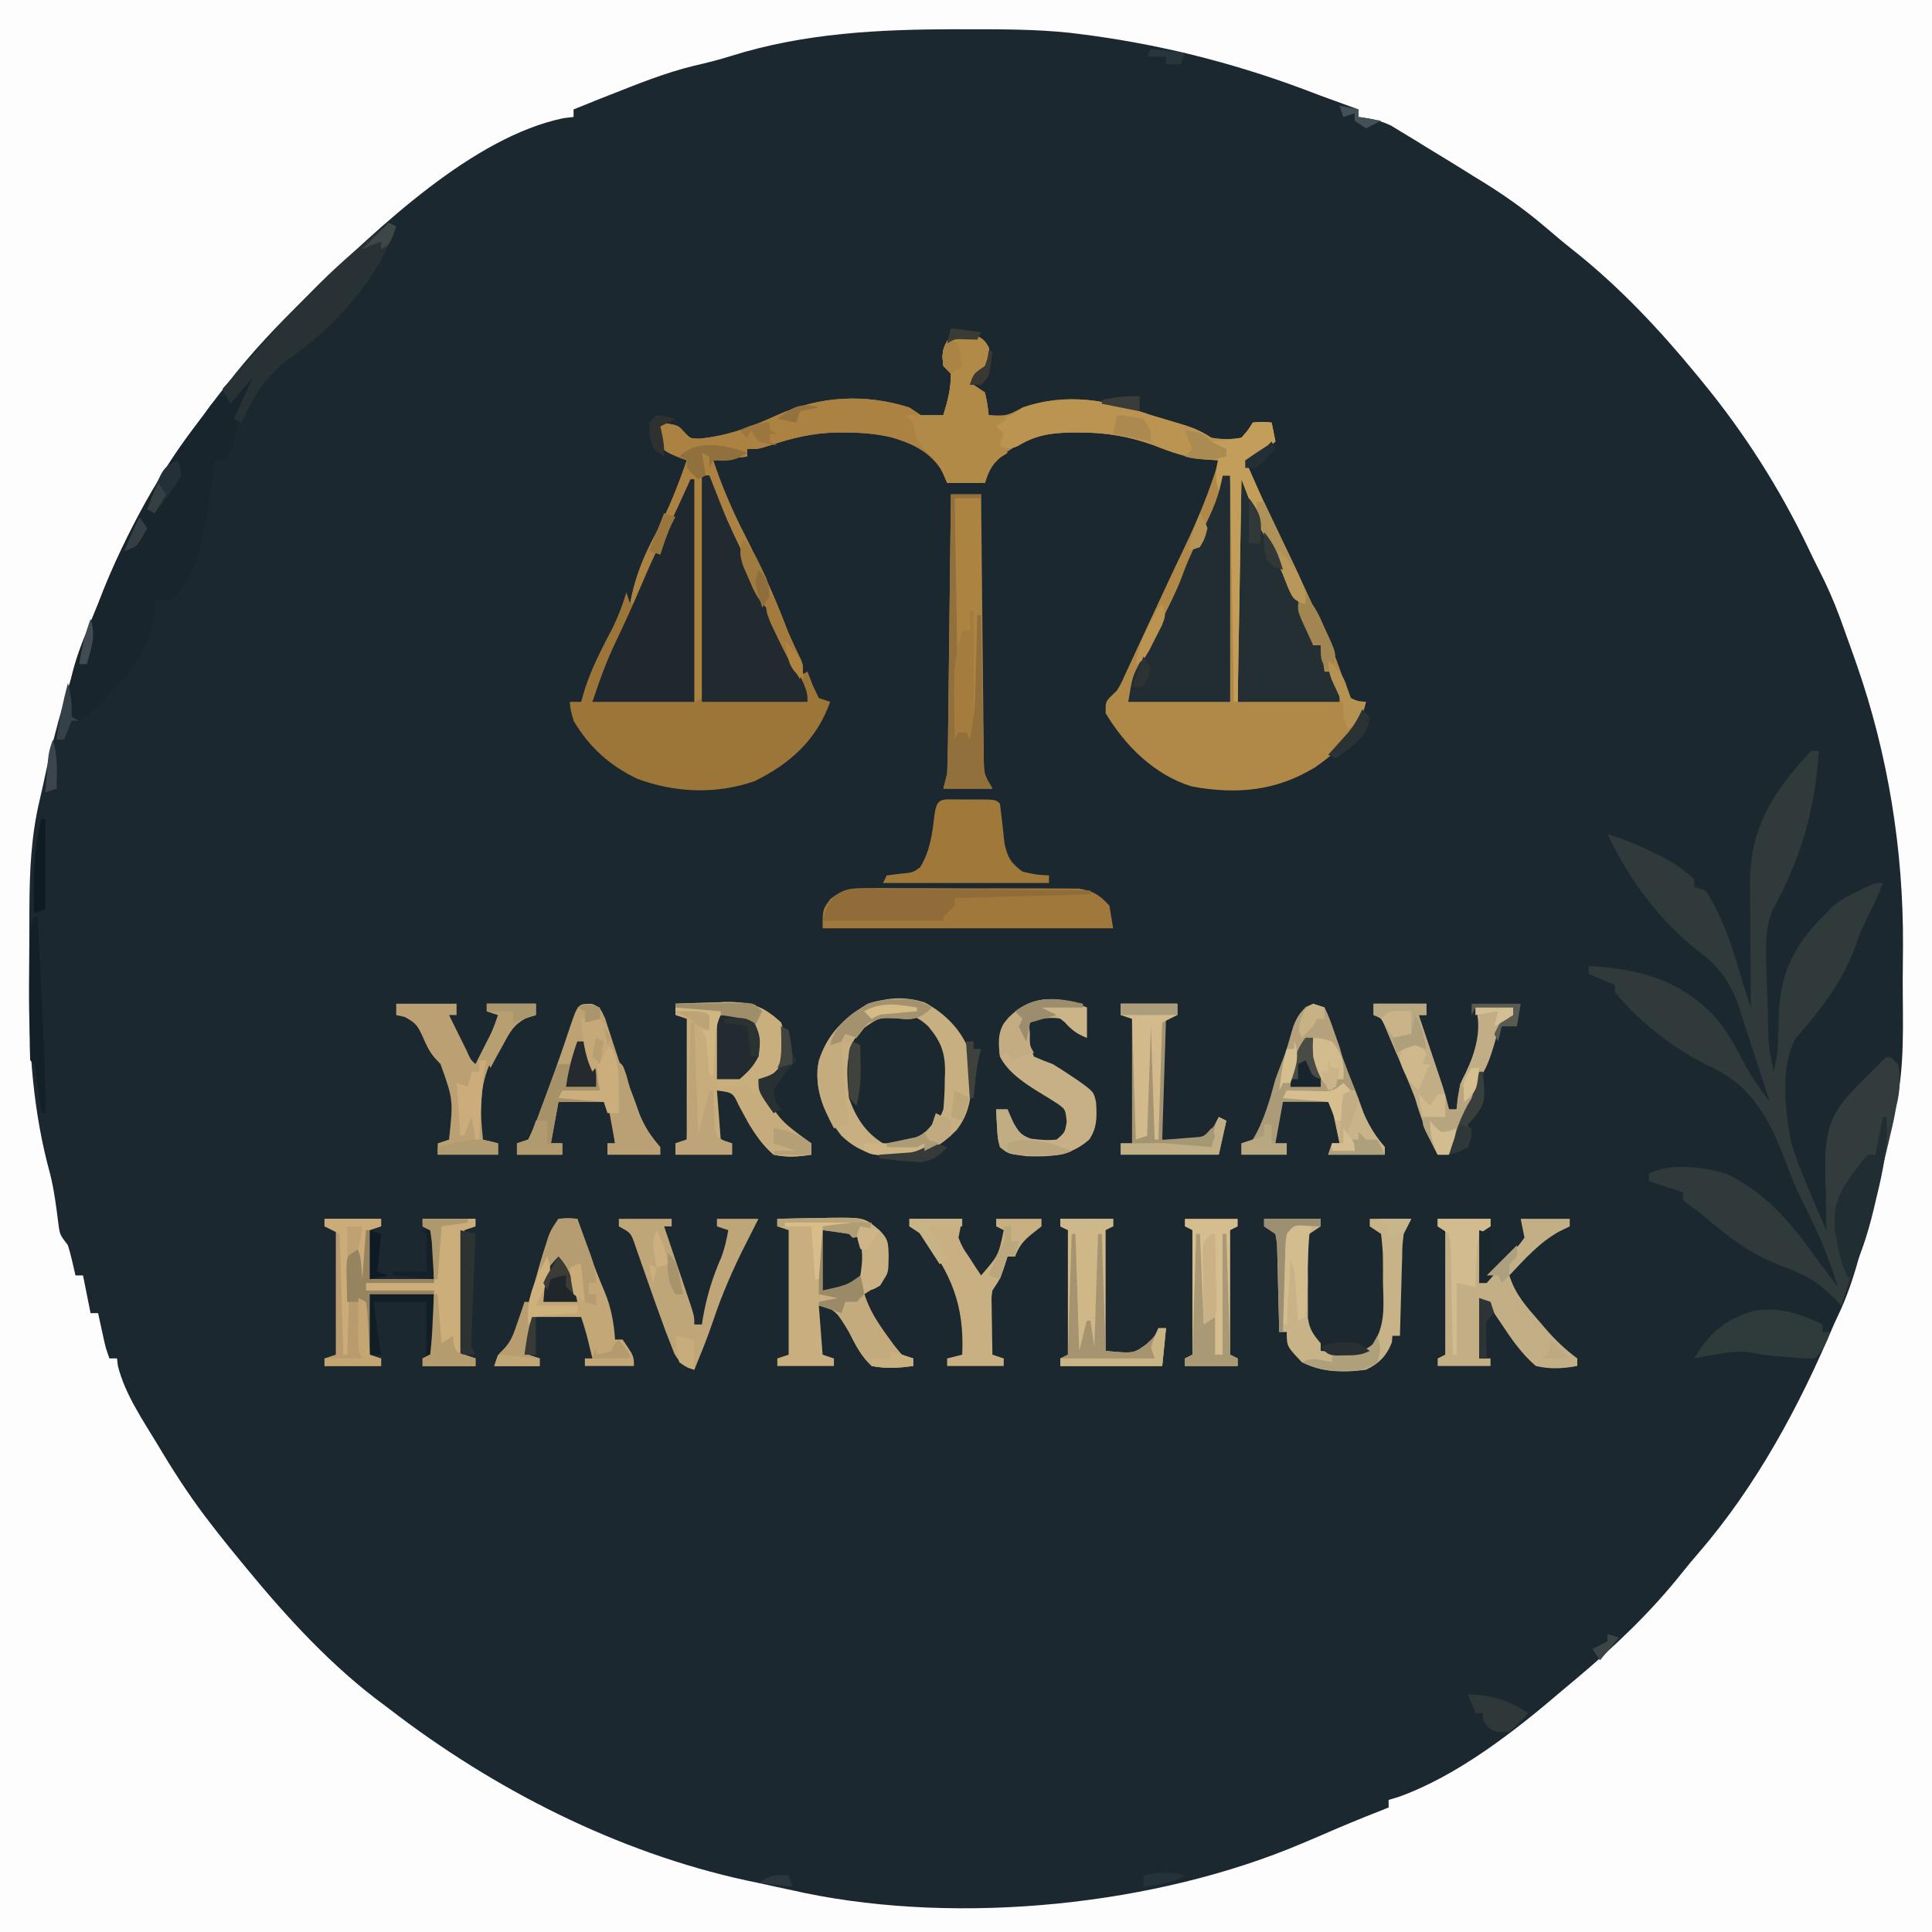 <?xml version="1.0" encoding="UTF-8"?>
<svg version="1.1" xmlns="http://www.w3.org/2000/svg" width="512" height="512">
<path d="M0 0 C168.96 0 337.92 0 512 0 C512 168.96 512 337.92 512 512 C343.04 512 174.08 512 0 512 C0 343.04 0 174.08 0 0 Z " fill="#1B282F" transform="translate(0,0)"/>
<path d="M0 0 C168.96 0 337.92 0 512 0 C512 168.96 512 337.92 512 512 C343.04 512 174.08 512 0 512 C0 343.04 0 174.08 0 0 Z M193.793 14.816 C190.498 15.845 187.24 16.678 183.875 17.438 C176.348 19.277 169.195 22.162 162 25 C160.395 25.632 160.395 25.632 158.758 26.277 C156.501 27.176 154.248 28.081 152 29 C152 29.66 152 30.32 152 31 C151.135 31.102 150.27 31.204 149.379 31.309 C125.421 36.211 100.291 60.314 83 77 C82.117 77.85 82.117 77.85 81.217 78.717 C73.607 86.082 66.464 93.588 60 102 C58.896 103.413 58.896 103.413 57.77 104.855 C44.958 121.548 33.364 140.225 26 160 C25.522 161.227 25.044 162.454 24.551 163.719 C18.952 178.179 14.599 192.68 11.456 207.867 C11.147 209.31 10.821 210.749 10.478 212.184 C8.241 221.603 7.837 230.96 7.797 240.613 C7.791 241.704 7.785 242.794 7.78 243.917 C7.77 246.217 7.764 248.517 7.76 250.818 C7.75 254.265 7.719 257.711 7.688 261.158 C7.607 278.203 8.757 294.726 13.312 311.215 C14.375 315.521 14.913 319.889 15.473 324.285 C15.859 327.206 15.859 327.206 18 330 C18.818 332.64 19.381 335.303 20 338 C20.66 338 21.32 338 22 338 C22.99 342.95 22.99 342.95 24 348 C24.66 348 25.32 348 26 348 C26.199 348.922 26.199 348.922 26.402 349.863 C26.667 351.076 26.667 351.076 26.938 352.312 C27.112 353.113 27.286 353.914 27.465 354.738 C27.999 357.145 27.999 357.145 29 360 C29.66 360 30.32 360 31 360 C31.082 360.66 31.165 361.32 31.25 362 C33.117 369.467 37.811 376.266 41.75 382.812 C42.281 383.695 42.812 384.577 43.358 385.486 C47.268 391.922 51.355 398.065 56 404 C56.608 404.788 57.217 405.575 57.844 406.387 C59.862 408.954 61.921 411.481 64 414 C64.417 414.509 64.834 415.017 65.264 415.542 C76.208 428.833 88.071 441.794 102 452 C103.291 452.98 104.581 453.961 105.871 454.941 C133.754 475.859 166.682 492.144 201 499 C202.558 499.341 204.115 499.684 205.672 500.027 C207.385 500.394 209.099 500.76 210.812 501.125 C211.582 501.296 212.352 501.467 213.145 501.643 C254.741 510.217 306.3 505.003 345.125 488.5 C346.146 488.068 347.167 487.636 348.219 487.191 C350.355 486.276 352.49 485.358 354.625 484.438 C359.054 482.551 363.525 480.774 368 479 C368 478.34 368 477.68 368 477 C368.857 476.742 369.714 476.484 370.598 476.219 C386.33 470.583 401.447 458.755 414 448 C415.133 447.051 416.268 446.103 417.402 445.156 C427.782 436.445 437.396 427.352 445.844 416.703 C447.204 414.997 448.597 413.316 450.031 411.672 C465.465 393.82 476.859 372.643 486 351 C486.664 349.561 487.331 348.124 488 346.688 C490.125 341.893 491.594 337.046 493 332 C493.396 330.642 493.794 329.284 494.191 327.926 C496.72 319.189 498.806 310.52 500.324 301.551 C501 298 501 298 502.02 294.793 C504.95 283.456 504.218 271.23 504.24 259.595 C504.25 256.6 504.281 253.606 504.312 250.611 C504.451 225.364 500.36 199.861 492 176 C491.722 175.206 491.444 174.412 491.158 173.594 C490.263 171.059 489.354 168.528 488.438 166 C488.016 164.834 488.016 164.834 487.587 163.644 C485.961 159.256 484.128 155.076 481.985 150.917 C481.046 149.089 480.157 147.245 479.281 145.387 C471.673 129.469 462.221 114.615 451 101 C450.547 100.445 450.094 99.891 449.627 99.319 C439.705 87.24 429.005 75.847 416.711 66.148 C414.266 64.211 411.891 62.208 409.524 60.176 C403.66 55.169 397.597 50.969 391 47 C388.854 45.667 386.708 44.333 384.562 43 C382.376 41.665 380.189 40.331 378 39 C376.917 38.331 375.834 37.662 374.719 36.973 C373.156 36.027 373.156 36.027 371.562 35.062 C370.636 34.497 369.709 33.931 368.754 33.348 C365.801 31.903 363.251 31.378 360 31 C360 30.34 360 29.68 360 29 C359.299 28.746 358.598 28.492 357.875 28.23 C349.216 25.089 349.216 25.089 345.25 23.562 C326.039 16.412 306.357 11.524 286 9 C285.231 8.904 284.462 8.809 283.669 8.71 C274.472 7.722 265.239 7.756 256 7.75 C254.677 7.749 254.677 7.749 253.327 7.748 C233.109 7.772 213.217 8.725 193.793 14.816 Z " fill="#FDFDFD" transform="translate(0,0)"/>
<path d="M0 0 C1.875 1.188 1.875 1.188 3 3 C3.438 5.5 3.438 5.5 3 8 C1 9.688 1 9.688 -1 11 C-1 11.66 -1 12.32 -1 13 C-0.01 13.66 0.98 14.32 2 15 C2.688 18.125 2.688 18.125 3 21 C7.79 21.234 7.79 21.234 12 19 C23.792 14.944 34.559 17.048 46 21 C48.373 21.715 50.748 22.423 53.125 23.125 C56.603 24.154 58.964 24.976 62 27 C64.713 27.47 67.288 27.491 70 27 C71.705 25.06 71.705 25.06 73 23 C75.688 22.75 75.688 22.75 78 23 C78.33 24.65 78.66 26.3 79 28 C73.25 33 73.25 33 71 33 C72.392 36.127 73.789 39.251 75.188 42.375 C75.575 43.245 75.962 44.115 76.361 45.012 C78.7 50.229 81.161 55.361 83.739 60.464 C85.949 64.908 88.006 69.421 90.062 73.938 C90.483 74.85 90.904 75.762 91.338 76.701 C93.909 82.342 96.081 87.957 97.908 93.885 C98.803 96.195 98.803 96.195 101.121 96.804 C101.741 96.869 102.361 96.934 103 97 C101.26 104.736 95.889 109.902 89.562 114.312 C79.181 120.673 68.697 121.595 56.805 119.414 C46.954 116.355 39.231 108.718 34 100 C34 97 34 97 35.374 95.558 C35.911 95.044 36.447 94.53 37 94 C38.096 92.144 38.096 92.144 39.016 90.078 C39.376 89.308 39.737 88.537 40.108 87.743 C40.485 86.92 40.862 86.098 41.25 85.25 C41.646 84.399 42.042 83.548 42.451 82.671 C43.258 80.936 44.062 79.199 44.864 77.461 C46.158 74.658 47.465 71.862 48.775 69.067 C49.623 67.253 50.466 65.437 51.309 63.621 C52.474 61.126 53.651 58.64 54.848 56.16 C58.474 48.601 61.587 41.047 64 33 C62.742 32.917 61.484 32.835 60.188 32.75 C55.418 32.233 51.309 30.812 46.871 29.035 C40.191 26.627 34.122 25.61 27.062 25.625 C25.878 25.627 25.878 25.627 24.669 25.63 C18.724 25.755 14.018 26.635 9 30 C8.031 30.639 7.061 31.279 6.062 31.938 C3.821 34.179 2.92 35.989 2 39 C-1.3 39 -4.6 39 -8 39 C-8.33 38.113 -8.66 37.226 -9 36.312 C-12.309 30.833 -16.719 28.677 -22.762 26.883 C-26.903 25.918 -30.881 25.617 -35.125 25.625 C-35.853 25.624 -36.582 25.622 -37.333 25.621 C-43.708 25.743 -49.184 27.101 -55.242 29.125 C-58 30 -58 30 -61 30 C-61 30.66 -61 31.32 -61 32 C-65.455 32.495 -65.455 32.495 -70 33 C-67.7 39.874 -64.956 46.303 -61.648 52.75 C-57.307 61.309 -53.268 69.973 -50 79 C-48.912 81.351 -47.809 83.692 -46.672 86.02 C-46 88 -46 88 -47 91 C-50.212 85.782 -52.803 80.338 -55.438 74.812 C-55.915 73.822 -56.393 72.831 -56.885 71.811 C-59.509 66.322 -61.923 60.808 -64.135 55.141 C-65.166 52.588 -66.381 50.173 -67.688 47.75 C-69.534 44.16 -70.678 41.079 -71 37 C-71.66 37 -72.32 37 -73 37 C-73 56.47 -73 75.94 -73 96 C-73.99 96.495 -73.99 96.495 -75 97 C-75.495 68.29 -75.495 68.29 -76 39 C-77.65 42.96 -79.3 46.92 -81 51 C-82.211 53.658 -83.429 56.303 -84.688 58.938 C-86.579 62.915 -88.416 66.888 -90 71 C-90.66 71 -91.32 71 -92 71 C-90.741 63.903 -88.408 58.322 -85 52 C-81.735 45.85 -79.275 39.582 -77 33 C-77.786 32.697 -78.573 32.394 -79.383 32.082 C-82.015 30.994 -83.423 30.365 -85 28 C-84.688 25.312 -84.688 25.312 -84 23 C-79.324 23.632 -79.324 23.632 -77.641 25.543 C-76.078 27.214 -76.078 27.214 -73.723 27.25 C-66.087 26.532 -59.945 24.152 -53 21 C-41.793 15.962 -29.826 15.236 -18 19 C-17.01 19.66 -16.02 20.32 -15 21 C-11.875 21.167 -11.875 21.167 -9 21 C-7.807 17.123 -7 14.084 -7 10 C-7.99 9.01 -7.99 9.01 -9 8 C-9.36 5.19 -9.383 3.618 -7.875 1.188 C-5.128 -0.552 -3.182 -0.398 0 0 Z " fill="#B08848" transform="translate(259,89)"/>
<path d="M0 0 C0.66 0 1.32 0 2 0 C1.119 15.163 -2.806 28.807 -10.203 42.086 C-12.231 46.958 -12.084 52.038 -11.914 57.227 C-11.893 57.897 -11.872 58.567 -11.85 59.257 C-11.804 60.664 -11.755 62.071 -11.703 63.478 C-11.625 65.625 -11.558 67.774 -11.492 69.922 C-11.409 77.55 -11.409 77.55 -10 85 C-9.212 82.193 -8.86 79.645 -8.789 76.734 C-8.747 75.522 -8.747 75.522 -8.703 74.285 C-8.652 72.611 -8.607 70.936 -8.57 69.262 C-8.156 58.376 -3.914 50.508 4 43 C4.441 42.513 4.882 42.025 5.336 41.523 C7.406 39.628 9.546 38.547 12.062 37.312 C12.94 36.876 13.818 36.439 14.723 35.988 C17 35 17 35 19 35 C17.859 38.042 16.548 40.927 15.062 43.812 C13.713 46.452 12.71 48.854 11.75 51.688 C8.443 60.832 2.418 68.818 -4 76 C-8.443 83.44 -6.831 95.512 -5.312 103.715 C-4.367 106.903 -3.27 109.926 -2 113 C-1.743 113.628 -1.486 114.255 -1.222 114.902 C0.451 118.966 2.197 122.992 4 127 C3.984 125.964 3.984 125.964 3.968 124.908 C3.926 121.751 3.901 118.594 3.875 115.438 C3.858 114.351 3.841 113.265 3.824 112.146 C3.771 103.459 4.024 97.461 10.25 90.875 C11.447 89.607 11.447 89.607 12.668 88.312 C15.33 85.673 18.03 83.284 21 81 C23 83 23 83 23.255 84.874 C23.197 90.21 22.578 95.072 21.312 100.25 C21.135 101.006 20.958 101.762 20.776 102.54 C20.393 104.166 20.007 105.791 19.616 107.415 C18.968 110.136 18.345 112.862 17.727 115.59 C17.297 117.456 16.868 119.322 16.438 121.188 C16.24 122.06 16.043 122.932 15.839 123.831 C14.66 128.85 13.133 133.309 11 138 C10.414 139.638 9.847 141.282 9.312 142.938 C9.061 143.71 8.81 144.482 8.551 145.277 C8.369 145.846 8.187 146.414 8 147 C7.258 146.237 6.515 145.474 5.75 144.688 C1.391 140.427 -2.087 138.507 -7.875 136.5 C-16.573 133.277 -23.004 127.95 -30 122 C-30.79 121.437 -31.58 120.873 -32.395 120.293 C-32.924 119.866 -33.454 119.44 -34 119 C-34 118.34 -34 117.68 -34 117 C-36.97 116.01 -39.94 115.02 -43 114 C-43 113.34 -43 112.68 -43 112 C-37.325 109.162 -28.602 110.204 -22.656 112.023 C-12.3 116.854 -5.495 124.857 1 134 C2.121 135.503 3.246 137.003 4.375 138.5 C5.25 139.667 6.125 140.833 7 142 C4.668 134.09 1.583 126.963 -2.211 119.648 C-4.074 115.964 -5.542 112.171 -7 108.312 C-11.072 97.72 -15.908 88.553 -26.625 83.75 C-36.303 79.033 -45.061 72.258 -52 64 C-52 63.34 -52 62.68 -52 62 C-52.784 61.691 -53.568 61.381 -54.375 61.062 C-57 60 -57 60 -59 59 C-59 58.34 -59 57.68 -59 57 C-45.608 57.738 -34.718 60.622 -25.312 70.688 C-22.112 74.546 -19.799 78.722 -17.555 83.191 C-15.622 86.683 -13.361 89.784 -11 93 C-12.339 88.833 -13.69 84.671 -15.053 80.512 C-15.514 79.099 -15.971 77.685 -16.426 76.27 C-17.082 74.227 -17.751 72.187 -18.422 70.148 C-18.82 68.923 -19.218 67.698 -19.628 66.435 C-21.917 60.705 -24.793 56.81 -29.75 53.188 C-40.214 45.053 -48.366 34.01 -54 22 C-49.785 23.319 -45.89 24.906 -41.938 26.875 C-40.936 27.367 -39.934 27.86 -38.902 28.367 C-35.974 30.015 -33.489 31.744 -31 34 C-31 34.66 -31 35.32 -31 36 C-29.515 36.495 -29.515 36.495 -28 37 C-23.045 44.664 -20.484 53.305 -18 62 C-17.338 64.002 -16.672 66.002 -16 68 C-16.016 66.245 -16.016 66.245 -16.032 64.455 C-16.068 60.087 -16.091 55.718 -16.11 51.35 C-16.12 49.464 -16.133 47.579 -16.151 45.693 C-16.175 42.973 -16.187 40.252 -16.195 37.531 C-16.206 36.698 -16.216 35.864 -16.227 35.005 C-16.229 23.156 -12.33 14.555 -4.875 5.5 C-4.431 4.959 -3.987 4.418 -3.529 3.86 C-2.401 2.531 -1.205 1.26 0 0 Z " fill="#303A3A" transform="translate(480,199)"/>
<path d="M0 0 C0.66 0 1.32 0 2 0 C2.387 0.99 2.773 1.98 3.172 3 C6.768 12.147 6.768 12.147 11.016 21.004 C12.245 23.497 13.27 26.049 14.312 28.625 C17.175 35.613 20.563 42.281 24 49 C24.668 50.332 25.336 51.665 26 53 C26.66 52.67 27.32 52.34 28 52 C28.433 53.134 28.866 54.269 29.312 55.438 C29.869 56.613 30.426 57.789 31 59 C32.485 59.495 32.485 59.495 34 60 C30.447 70.067 23.372 76.396 14 81 C3.851 84.561 -7.227 84.121 -17.242 80.328 C-24.52 76.823 -29.897 71.924 -34 65 C-34.812 62.062 -34.812 62.062 -35 60 C-34.01 60 -33.02 60 -32 60 C-31.649 58.804 -31.299 57.608 -30.938 56.375 C-29.078 50.735 -26.36 45.581 -23.621 40.332 C-22.126 37.259 -20.996 34.264 -20 31 C-19.67 31.99 -19.34 32.98 -19 34 C-18.34 34 -17.68 34 -17 34 C-16.762 33.091 -16.762 33.091 -16.52 32.164 C-14.991 26.675 -13.045 21.782 -10.406 16.738 C-7.757 11.579 -5.406 6.276 -3 1 C-2.67 1 -2.34 1 -2 1 C-1.67 20.14 -1.34 39.28 -1 59 C-0.67 39.53 -0.34 20.06 0 0 Z " fill="#9C7539" transform="translate(186,126)"/>
<path d="M0 0 C1.875 1.188 1.875 1.188 3 3 C3.438 5.5 3.438 5.5 3 8 C1 9.688 1 9.688 -1 11 C-1 11.66 -1 12.32 -1 13 C-0.01 13.66 0.98 14.32 2 15 C2.688 18.125 2.688 18.125 3 21 C4.65 21.33 6.3 21.66 8 22 C7.01 22.66 6.02 23.32 5 24 C5.99 24.99 5.99 24.99 7 26 C6.505 27.485 6.505 27.485 6 29 C6.99 29.99 6.99 29.99 8 31 C7.381 31.392 6.763 31.784 6.125 32.188 C3.675 34.277 2.981 35.975 2 39 C-1.3 39 -4.6 39 -8 39 C-8.33 38.113 -8.66 37.226 -9 36.312 C-12.309 30.833 -16.719 28.677 -22.762 26.883 C-26.903 25.918 -30.881 25.617 -35.125 25.625 C-35.853 25.624 -36.582 25.622 -37.333 25.621 C-43.708 25.743 -49.184 27.101 -55.242 29.125 C-58 30 -58 30 -61 30 C-61 30.66 -61 31.32 -61 32 C-65.455 32.495 -65.455 32.495 -70 33 C-67.7 39.874 -64.956 46.303 -61.648 52.75 C-57.307 61.309 -53.268 69.973 -50 79 C-48.912 81.351 -47.809 83.692 -46.672 86.02 C-46 88 -46 88 -47 91 C-50.212 85.782 -52.803 80.338 -55.438 74.812 C-55.915 73.822 -56.393 72.831 -56.885 71.811 C-59.509 66.322 -61.923 60.808 -64.135 55.141 C-65.166 52.588 -66.381 50.173 -67.688 47.75 C-69.534 44.16 -70.678 41.079 -71 37 C-71.66 37 -72.32 37 -73 37 C-73 56.47 -73 75.94 -73 96 C-73.99 96.495 -73.99 96.495 -75 97 C-75.495 68.29 -75.495 68.29 -76 39 C-77.65 42.96 -79.3 46.92 -81 51 C-82.211 53.658 -83.429 56.303 -84.688 58.938 C-86.579 62.915 -88.416 66.888 -90 71 C-90.66 71 -91.32 71 -92 71 C-90.741 63.903 -88.408 58.322 -85 52 C-81.735 45.85 -79.275 39.582 -77 33 C-77.786 32.697 -78.573 32.394 -79.383 32.082 C-82.015 30.994 -83.423 30.365 -85 28 C-84.688 25.312 -84.688 25.312 -84 23 C-79.324 23.632 -79.324 23.632 -77.641 25.543 C-76.078 27.214 -76.078 27.214 -73.723 27.25 C-66.087 26.532 -59.945 24.152 -53 21 C-41.793 15.962 -29.826 15.236 -18 19 C-17.01 19.66 -16.02 20.32 -15 21 C-11.875 21.167 -11.875 21.167 -9 21 C-7.807 17.123 -7 14.084 -7 10 C-7.99 9.01 -7.99 9.01 -9 8 C-9.36 5.19 -9.383 3.618 -7.875 1.188 C-5.128 -0.552 -3.182 -0.398 0 0 Z " fill="#AB8241" transform="translate(259,89)"/>
<path d="M0 0 C0.495 0.99 0.495 0.99 1 2 C0.039 4.172 0.039 4.172 -1.375 6.75 C-3.374 10.578 -4.498 13.681 -5 18 C-5.622 19.684 -6.275 21.358 -7 23 C-7.99 23 -8.98 23 -10 23 C-10.098 23.681 -10.196 24.361 -10.297 25.062 C-14.12 49.85 -14.12 49.85 -21 60 C-22.65 60 -24.3 60 -26 60 C-26.093 61.949 -26.093 61.949 -26.188 63.938 C-27.503 74.903 -35.484 82.543 -43 90 C-44.485 90.99 -44.485 90.99 -46 92 C-47.527 90.824 -47.527 90.824 -49 89 C-49.271 79.392 -44.575 69.747 -41 61 C-40.752 60.371 -40.503 59.743 -40.247 59.095 C-33.522 42.131 -24.48 25.223 -13 11 C-12.352 10.085 -11.703 9.17 -11.035 8.227 C-10.028 7.124 -10.028 7.124 -9 6 C-7.68 6 -6.36 6 -5 6 C-3.45 4.719 -3.45 4.719 -2.25 3 C-1.508 2.01 -0.765 1.02 0 0 Z M-48 92 C-46 93 -46 93 -46 93 Z " fill="#19252C" transform="translate(67,99)"/>
<path d="M0 0 C0.66 0 1.32 0 2 0 C2.387 0.99 2.773 1.98 3.172 3 C6.768 12.147 6.768 12.147 11.016 21.004 C12.245 23.497 13.27 26.049 14.312 28.625 C16.207 33.249 18.302 37.733 20.562 42.188 C28 56.851 28 56.851 28 60 C18.76 60 9.52 60 0 60 C0 40.2 0 20.4 0 0 Z " fill="#202A2F" transform="translate(186,126)"/>
<path d="M0 0 C3.046 1.523 3.192 3.846 4.312 7 C5.806 11.029 7.312 14.801 9.5 18.5 C12.193 23.082 13.975 27.902 15.789 32.887 C16.963 36.065 16.963 36.065 18.648 39.207 C20 42 20 42 20 45 C20.66 45 21.32 45 22 45 C22.33 47.31 22.66 49.62 23 52 C23.66 52 24.32 52 25 52 C26.257 54.906 27 56.796 27 60 C18.09 60 9.18 60 0 60 C0 40.2 0 20.4 0 0 Z " fill="#232F33" transform="translate(328,126)"/>
<path d="M0 0 C0.66 0 1.32 0 2 0 C2 19.8 2 39.6 2 60 C-6.91 60 -15.82 60 -25 60 C-23.878 53.267 -23.878 53.267 -21.875 49.5 C-21.432 48.647 -20.988 47.793 -20.531 46.914 C-19.773 45.472 -19.773 45.472 -19 44 C-17.785 41.628 -16.574 39.255 -15.375 36.875 C-15.07 36.27 -14.765 35.665 -14.451 35.042 C-12.932 31.991 -11.519 28.961 -10.375 25.75 C-8.921 21.784 -7.117 18.149 -5.203 14.391 C-2.851 9.717 -0.791 5.222 0 0 Z " fill="#212D33" transform="translate(324,126)"/>
<path d="M0 0 C0.33 0 0.66 0 1 0 C1 19.47 1 38.94 1 59 C-7.91 59 -16.82 59 -26 59 C-24.064 53.192 -22.299 48.221 -19.688 42.812 C-17.28 37.772 -14.988 32.708 -12.812 27.562 C-11.026 23.347 -9.178 19.219 -7.078 15.152 C-4.582 10.169 -2.318 5.069 0 0 Z " fill="#1E282E" transform="translate(183,127)"/>
<path d="M0 0 C3.354 -0.146 6.707 -0.234 10.062 -0.312 C11.005 -0.354 11.948 -0.396 12.92 -0.439 C19.632 -0.556 23.033 0.397 28 5 C29.213 8.638 29.395 11.177 29 15 C26.625 17.938 26.625 17.938 24 20 C23.34 20 22.68 20 22 20 C27.044 30.48 27.044 30.48 36 37 C36 37.99 36 38.98 36 40 C32.52 40.567 29.464 40.738 26 40 C21.834 36.483 19.366 31.743 16.812 27 C15.211 23.554 15.211 23.554 11 23 C11.33 27.29 11.66 31.58 12 36 C12.99 36.33 13.98 36.66 15 37 C15 37.99 15 38.98 15 40 C10.05 40 5.1 40 0 40 C0 39.01 0 38.02 0 37 C1.485 36.505 1.485 36.505 3 36 C3 25.44 3 14.88 3 4 C2.01 3.67 1.02 3.34 0 3 C0 2.01 0 1.02 0 0 Z " fill="#C7AC7C" transform="translate(179,266)"/>
<path d="M0 0 C3.562 -0.087 7.124 -0.141 10.688 -0.188 C11.695 -0.213 12.702 -0.238 13.74 -0.264 C23.011 -0.355 23.011 -0.355 27 3 C29.461 5.461 29.377 6.407 29.5 9.812 C29.447 14.412 29.447 14.412 27.656 16.77 C26 18.125 26 18.125 23 20 C24.434 24.07 26.407 27.263 28.938 30.75 C29.627 31.714 30.317 32.678 31.027 33.672 C32.858 36.241 32.858 36.241 36 37 C36 37.66 36 38.32 36 39 C32.201 39.548 28.778 39.766 25 39 C22.216 36.408 20.689 33.377 19 30 C17.759 27.869 16.486 25.981 15 24 C13.68 23.67 12.36 23.34 11 23 C11.33 27.29 11.66 31.58 12 36 C12.99 36.33 13.98 36.66 15 37 C15 37.66 15 38.32 15 39 C10.05 39 5.1 39 0 39 C0 38.34 0 37.68 0 37 C1.485 36.505 1.485 36.505 3 36 C3 25.11 3 14.22 3 3 C2.01 2.67 1.02 2.34 0 2 C0 1.34 0 0.68 0 0 Z " fill="#C9AF80" transform="translate(206,323)"/>
<path d="M0 0 C1.305 -0.013 2.61 -0.025 3.954 -0.038 C5.37 -0.026 6.787 -0.012 8.203 0.002 C9.664 0.001 11.124 -0.001 12.585 -0.005 C15.642 -0.008 18.697 0.007 21.754 0.034 C25.665 0.068 29.575 0.062 33.486 0.044 C36.5 0.033 39.515 0.042 42.529 0.057 C43.971 0.062 45.413 0.062 46.854 0.055 C48.872 0.05 50.889 0.073 52.906 0.098 C54.053 0.104 55.199 0.11 56.38 0.116 C60.204 0.757 61.835 1.784 64.453 4.631 C64.948 7.601 64.948 7.601 65.453 10.631 C40.043 10.631 14.633 10.631 -11.547 10.631 C-11.547 5.631 -11.547 5.631 -9.456 2.858 C-5.979 0.196 -4.334 0.004 0 0 Z " fill="#A1783B" transform="translate(229.547,235.369)"/>
<path d="M0 0 C4.95 0 9.9 0 15 0 C15 0.66 15 1.32 15 2 C14.01 2 13.02 2 12 2 C12 6.62 12 11.24 12 16 C17.61 16 23.22 16 29 16 C28.876 13.876 28.753 11.751 28.625 9.562 C28.555 8.368 28.486 7.173 28.414 5.941 C28.277 4.971 28.141 4 28 3 C27.34 2.67 26.68 2.34 26 2 C26 1.34 26 0.68 26 0 C30.62 0 35.24 0 40 0 C40 0.66 40 1.32 40 2 C39.01 2.33 38.02 2.66 37 3 C37 13.89 37 24.78 37 36 C37.99 36.33 38.98 36.66 40 37 C40 37.66 40 38.32 40 39 C35.38 39 30.76 39 26 39 C26 38.34 26 37.68 26 37 C26.99 36.505 26.99 36.505 28 36 C28.313 33.278 28.513 30.668 28.625 27.938 C28.749 25.318 28.872 22.699 29 20 C23.39 20 17.78 20 12 20 C12 25.61 12 31.22 12 37 C12.99 37 13.98 37 15 37 C15 37.66 15 38.32 15 39 C10.05 39 5.1 39 0 39 C0 38.34 0 37.68 0 37 C1.485 36.505 1.485 36.505 3 36 C3 25.11 3 14.22 3 3 C2.01 2.67 1.02 2.34 0 2 C0 1.34 0 0.68 0 0 Z " fill="#B99B6D" transform="translate(86,323)"/>
<path d="M0 0 C2.373 0.715 4.748 1.423 7.125 2.125 C10.603 3.154 12.964 3.976 16 6 C18.713 6.47 21.288 6.491 24 6 C25.705 4.06 25.705 4.06 27 2 C29.688 1.75 29.688 1.75 32 2 C32.495 4.475 32.495 4.475 33 7 C27.25 12 27.25 12 25 12 C31.226 26.15 31.226 26.15 38.027 40.027 C39.714 43.447 41 46.148 41 50 C38 49 38 49 36.5 46.016 C35.989 44.765 35.489 43.509 35 42.25 C33.271 37.91 31.426 34.043 29 30 C27.35 25.71 25.7 21.42 24 17 C23.67 36.47 23.34 55.94 23 76 C22.67 76 22.34 76 22 76 C21.67 56.2 21.34 36.4 21 16 C20.34 16 19.68 16 19 16 C18.67 17.32 18.34 18.64 18 20 C17.006 16.906 17.122 15.097 18 12 C16.742 11.918 15.484 11.835 14.188 11.75 C9.418 11.233 5.309 9.812 0.871 8.035 C-5.811 5.626 -11.877 4.614 -18.938 4.625 C-20.121 4.622 -20.121 4.622 -21.329 4.619 C-26.605 4.711 -30.691 5.422 -35.273 8.223 C-37.528 9.238 -38.717 8.8 -41 8 C-41 6.68 -41 5.36 -41 4 C-41.66 3.34 -42.32 2.68 -43 2 C-41.608 1.567 -41.608 1.567 -40.188 1.125 C-36.902 0.113 -36.902 0.113 -34 -2 C-22.208 -6.056 -11.441 -3.952 0 0 Z " fill="#BB9451" transform="translate(305,110)"/>
<path d="M0 0 C4.62 0 9.24 0 14 0 C14 0.66 14 1.32 14 2 C13.01 2.495 13.01 2.495 12 3 C11.53 6.276 11.53 6.276 11.375 10.062 C11.3 11.353 11.225 12.643 11.148 13.973 C11.099 14.972 11.05 15.971 11 17 C11.66 17 12.32 17 13 17 C13.244 16.421 13.487 15.842 13.738 15.246 C15.645 11.852 18.52 9.651 21.418 7.098 C21.94 6.405 22.462 5.713 23 5 C22.67 3.35 22.34 1.7 22 0 C26.29 0 30.58 0 35 0 C35 0.66 35 1.32 35 2 C34.031 2.474 33.061 2.949 32.062 3.438 C26.89 6.352 23.038 10.715 19 15 C20.534 19.981 23.504 23.285 26.875 27.125 C27.405 27.745 27.935 28.365 28.48 29.004 C31.144 32.077 33.721 34.576 37 37 C37 37.66 37 38.32 37 39 C33.135 39.715 29.846 39.897 26 39 C22.297 35.804 19.682 32.068 17 28 C16.546 27.33 16.093 26.659 15.625 25.969 C14.745 24.649 13.872 23.325 13 22 C12.34 21.67 11.68 21.34 11 21 C11 26.28 11 31.56 11 37 C11.99 37 12.98 37 14 37 C14 37.66 14 38.32 14 39 C9.38 39 4.76 39 0 39 C0 38.34 0 37.68 0 37 C0.99 36.505 0.99 36.505 2 36 C2 25.11 2 14.22 2 3 C1.34 2.67 0.68 2.34 0 2 C0 1.34 0 0.68 0 0 Z " fill="#C3AF86" transform="translate(381,323)"/>
<path d="M0 0 C2.64 0 5.28 0 8 0 C8.012 1.377 8.012 1.377 8.025 2.782 C8.102 11.434 8.19 20.086 8.288 28.738 C8.337 33.186 8.384 37.634 8.422 42.082 C8.459 46.374 8.505 50.667 8.558 54.959 C8.577 56.597 8.592 58.235 8.603 59.873 C8.62 62.166 8.649 64.459 8.681 66.753 C8.694 68.059 8.708 69.364 8.722 70.71 C8.817 74.25 8.817 74.25 11 78 C6.71 78 2.42 78 -2 78 C-1.67 76.68 -1.34 75.36 -1 74 C-0.884 71.586 -0.823 69.169 -0.795 66.753 C-0.785 66.031 -0.775 65.308 -0.765 64.564 C-0.733 62.183 -0.708 59.803 -0.684 57.422 C-0.663 55.768 -0.642 54.115 -0.621 52.462 C-0.565 48.115 -0.516 43.768 -0.468 39.422 C-0.417 34.984 -0.362 30.547 -0.307 26.109 C-0.199 17.406 -0.098 8.703 0 0 Z " fill="#AD8342" transform="translate(252,131)"/>
<path d="M0 0 C5.419 2.83 10.06 7.532 12 13.352 C12.649 20.647 13.266 27.696 8.594 33.73 C3.651 38.758 -0.352 40.662 -7.5 40.977 C-13.496 40.726 -17.61 39.492 -22 35.352 C-26.364 29.839 -28.57 24.785 -28.371 17.754 C-27.385 11.369 -23.897 6.734 -18.875 2.852 C-13.267 -1.076 -6.605 -2.141 0 0 Z M-17.941 8.625 C-21.107 13.788 -20.608 19.454 -20 25.352 C-18.172 30.507 -15.694 34.429 -11 37.352 C-5.902 38.036 -5.902 38.036 -1.219 36.367 C1.704 34.046 3.713 31.825 5 28.352 C5.244 25.676 5.37 23.15 5.375 20.477 C5.399 19.782 5.424 19.087 5.449 18.371 C5.479 13.185 4.289 10.31 1 6.352 C-2.64 2.916 -5.652 2.674 -10.52 2.789 C-14.238 3.632 -15.76 5.622 -17.941 8.625 Z " fill="#C8AF81" transform="translate(245,265.648)"/>
<path d="M0 0 C2.031 0.965 2.031 0.965 3.375 3.773 C3.757 4.971 4.138 6.169 4.531 7.402 C4.954 8.685 5.379 9.968 5.805 11.25 C6.209 12.476 6.614 13.702 7.031 14.965 C8.029 17.566 9.075 20.142 10.133 22.719 C11 24.886 11.767 27.072 12.531 29.277 C13.969 32.813 15.578 35.089 18.031 37.965 C18.031 38.625 18.031 39.285 18.031 39.965 C13.411 39.965 8.791 39.965 4.031 39.965 C4.031 38.975 4.031 37.985 4.031 36.965 C4.691 36.965 5.351 36.965 6.031 36.965 C5.371 33.335 4.711 29.705 4.031 25.965 C-0.259 25.965 -4.549 25.965 -8.969 25.965 C-9.629 29.595 -10.289 33.225 -10.969 36.965 C-9.979 36.965 -8.989 36.965 -7.969 36.965 C-7.969 37.955 -7.969 38.945 -7.969 39.965 C-11.929 39.965 -15.889 39.965 -19.969 39.965 C-19.969 38.975 -19.969 37.985 -19.969 36.965 C-18.484 36.47 -18.484 36.47 -16.969 35.965 C-15.719 33.301 -14.66 30.721 -13.656 27.965 C-13.355 27.167 -13.054 26.369 -12.743 25.547 C-11.187 21.393 -9.699 17.216 -8.25 13.023 C-7.981 12.247 -7.712 11.47 -7.435 10.67 C-6.923 9.178 -6.418 7.683 -5.923 6.186 C-3.798 -0.068 -3.798 -0.068 0 0 Z " fill="#BDA374" transform="translate(156.969,266.035)"/>
<path d="M0 0 C1.246 2.809 1.246 2.809 2.438 6.438 C4.18 11.611 6.028 16.703 8.102 21.754 C8.969 23.921 9.736 26.107 10.5 28.312 C11.938 31.848 13.547 34.124 16 37 C16 37.66 16 38.32 16 39 C11.05 39 6.1 39 1 39 C1.33 38.01 1.66 37.02 2 36 C2.66 36 3.32 36 4 36 C3.34 32.37 2.68 28.74 2 25 C-2.29 25 -6.58 25 -11 25 C-11.66 28.63 -12.32 32.26 -13 36 C-12.01 36 -11.02 36 -10 36 C-10 36.99 -10 37.98 -10 39 C-13.96 39 -17.92 39 -22 39 C-22 38.01 -22 37.02 -22 36 C-20.515 35.505 -20.515 35.505 -19 35 C-16.042 30.095 -14.496 24.487 -13 19 C-12.292 17.027 -11.543 15.074 -10.781 13.121 C-9.939 10.835 -9.259 8.522 -8.562 6.188 C-7.63 3.362 -7.077 2.082 -5 -0.125 C-3 -1 -3 -1 0 0 Z " fill="#AB9B78" transform="translate(351,267)"/>
<path d="M0 0 C2.625 -0.188 2.625 -0.188 5 0 C5.315 0.895 5.629 1.789 5.953 2.711 C6.381 3.92 6.809 5.129 7.25 6.375 C7.475 7.013 7.701 7.65 7.933 8.307 C9.266 12.048 10.697 15.721 12.25 19.375 C13.993 23.621 14.662 27.431 15 32 C15.66 32 16.32 32 17 32 C20 36.385 20 36.385 20 39 C15.71 39 11.42 39 7 39 C7 38.34 7 37.68 7 37 C7.66 37 8.32 37 9 37 C8.691 35.742 8.381 34.484 8.062 33.188 C7.888 32.48 7.714 31.772 7.535 31.043 C7.09 29.343 6.556 27.667 6 26 C2.04 26 -1.92 26 -6 26 C-7.316 29.62 -8 32.096 -8 36 C-7.01 36.33 -6.02 36.66 -5 37 C-5 37.66 -5 38.32 -5 39 C-8.96 39 -12.92 39 -17 39 C-16 36 -16 36 -14.582 34.629 C-8.715 28.588 -6.569 16.962 -4.055 9.056 C-3.817 8.315 -3.578 7.573 -3.332 6.809 C-3.123 6.147 -2.914 5.485 -2.698 4.802 C-2 3 -2 3 0 0 Z " fill="#C4A777" transform="translate(148,323)"/>
<path d="M0 0 C4.95 0 9.9 0 15 0 C15 0.66 15 1.32 15 2 C14.01 2.66 13.02 3.32 12 4 C11.534 6.548 11.534 6.548 11.602 9.523 C11.598 10.627 11.594 11.73 11.59 12.867 C11.601 14.025 11.613 15.182 11.625 16.375 C11.613 17.525 11.602 18.675 11.59 19.859 C11.594 20.965 11.598 22.071 11.602 23.211 C11.605 24.225 11.608 25.238 11.612 26.283 C12.053 29.37 13.031 30.646 15 33 C15 33.66 15 34.32 15 35 C16.727 35.136 18.457 35.232 20.188 35.312 C21.632 35.4 21.632 35.4 23.105 35.488 C26.123 35.16 26.123 35.16 28.832 33.305 C32.258 28.083 31.645 22.912 31.5 16.812 C31.503 15.612 31.505 14.411 31.508 13.174 C31.491 8.566 31.491 8.566 31 4 C30.01 3.34 29.02 2.68 28 2 C28 1.34 28 0.68 28 0 C31.63 0 35.26 0 39 0 C38.34 1.32 37.68 2.64 37 4 C36.634 6.999 36.634 6.999 36.586 10.297 C36.547 11.502 36.509 12.707 36.469 13.949 C36.438 15.203 36.407 16.458 36.375 17.75 C36.336 19.02 36.298 20.289 36.258 21.598 C36.164 24.732 36.078 27.866 36 31 C35.34 31 34.68 31 34 31 C33.959 31.557 33.917 32.114 33.875 32.688 C32.507 36.303 30.431 38.381 27 40 C21.02 40.8 15.473 40.708 10 38 C6 33.784 6 33.784 6 30 C5.34 30 4.68 30 4 30 C3.985 29.223 3.971 28.446 3.956 27.645 C3.882 24.138 3.785 20.632 3.688 17.125 C3.665 15.902 3.642 14.678 3.619 13.418 C3.584 12.251 3.548 11.085 3.512 9.883 C3.486 8.804 3.459 7.725 3.432 6.614 C3.29 5.751 3.147 4.889 3 4 C2.01 3.34 1.02 2.68 0 2 C0 1.34 0 0.68 0 0 Z " fill="#C8B389" transform="translate(335,323)"/>
<path d="M0 0 C1.875 1.188 1.875 1.188 3 3 C3.438 5.5 3.438 5.5 3 8 C1 9.688 1 9.688 -1 11 C-1 11.66 -1 12.32 -1 13 C-0.01 13.66 0.98 14.32 2 15 C2.688 18.125 2.688 18.125 3 21 C4.65 21.33 6.3 21.66 8 22 C7.01 22.66 6.02 23.32 5 24 C5.66 24.66 6.32 25.32 7 26 C6.67 26.99 6.34 27.98 6 29 C6.66 29.66 7.32 30.32 8 31 C7.072 31.588 7.072 31.588 6.125 32.188 C3.675 34.277 2.981 35.975 2 39 C-1.3 39 -4.6 39 -8 39 C-8.588 37.67 -8.588 37.67 -9.188 36.312 C-10.843 32.903 -10.843 32.903 -13.625 30.438 C-16.215 27.78 -16.518 26.566 -17 23 C-17.66 22.34 -18.32 21.68 -19 21 C-15.7 21 -12.4 21 -9 21 C-7.807 17.123 -7 14.084 -7 10 C-7.66 9.34 -8.32 8.68 -9 8 C-9.36 5.19 -9.383 3.618 -7.875 1.188 C-5.128 -0.552 -3.182 -0.398 0 0 Z " fill="#B28A47" transform="translate(259,89)"/>
<path d="M0 0 C0 2.64 0 5.28 0 8 C-3.161 6.63 -3.993 6.011 -6 3 C-8.743 2.529 -11.196 2.822 -14 3 C-15.329 4.104 -15.329 4.104 -15.125 6.875 C-15.144 10.032 -15.144 10.032 -14 13 C-12.357 13.724 -10.686 14.383 -9 15 C-7.411 15.957 -5.847 16.958 -4.312 18 C-3.546 18.516 -2.779 19.031 -1.988 19.562 C1.856 22.342 1.856 22.342 2.477 25.172 C2.692 28.92 2.804 31.797 0.668 34.992 C-4.424 39.473 -9.477 39.593 -16.047 39.406 C-20.737 38.761 -20.737 38.761 -23 37 C-23.609 34.617 -23.609 34.617 -23.75 31.875 C-23.807 30.965 -23.863 30.055 -23.922 29.117 C-23.948 28.419 -23.973 27.72 -24 27 C-23.01 27 -22.02 27 -21 27 C-20.526 28.134 -20.051 29.269 -19.562 30.438 C-18.178 32.906 -17.51 33.824 -14.801 34.758 C-12.447 35.053 -10.359 35.26 -8 35 C-5.78 33.123 -5.78 33.123 -5.312 30.25 C-5.66 26.981 -5.66 26.981 -7.766 25.484 C-9.338 24.468 -10.93 23.479 -12.535 22.516 C-16.444 20.112 -20.908 17.183 -23 13 C-23.372 9.779 -23.667 7.177 -22.023 4.277 C-15.921 -3.341 -8.684 -3.474 0 0 Z " fill="#C7B085" transform="translate(288,267)"/>
<path d="M0 0 C0.703 0.004 1.405 0.008 2.129 0.012 C2.831 0.008 3.534 0.004 4.258 0 C9.502 0.01 9.502 0.01 10.629 1.137 C11.089 4.659 11.466 8.186 11.836 11.719 C12.715 15.509 13.532 16.846 16.629 19.137 C20.276 19.944 20.276 19.944 23.629 20.137 C23.629 20.797 23.629 21.457 23.629 22.137 C9.109 22.137 -5.411 22.137 -20.371 22.137 C-20.041 21.477 -19.711 20.817 -19.371 20.137 C-18.257 19.992 -17.144 19.848 -15.996 19.699 C-12.539 19.405 -12.539 19.405 -10.559 18.012 C-8.009 13.986 -7.352 9.417 -6.809 4.762 C-6.15 -0.699 -5.15 0.01 0 0 Z " fill="#A0783A" transform="translate(254.371,211.863)"/>
<path d="M0 0 C5.28 0 10.56 0 16 0 C16 0.99 16 1.98 16 3 C15.34 3 14.68 3 14 3 C14.977 4.98 15.956 6.959 16.938 8.938 C17.483 10.04 18.028 11.142 18.59 12.277 C19.747 14.848 19.747 14.848 21 16 C21.815 14.397 22.627 12.793 23.438 11.188 C23.89 10.294 24.342 9.401 24.809 8.48 C26.083 5.96 26.083 5.96 27 3 C26.01 2.67 25.02 2.34 24 2 C24 1.34 24 0.68 24 0 C28.29 0 32.58 0 37 0 C37 0.99 37 1.98 37 3 C36.274 3.193 35.549 3.387 34.801 3.586 C31.065 5.472 29.304 8.146 27.188 11.625 C26.787 12.279 26.387 12.934 25.975 13.608 C21.899 20.93 22.134 27.865 23 36 C24.32 36.33 25.64 36.66 27 37 C27 37.99 27 38.98 27 40 C21.72 40 16.44 40 11 40 C11 39.01 11 38.02 11 37 C12.485 36.505 12.485 36.505 14 36 C15.124 25.49 15.124 25.49 11.75 16 C11.291 15.511 10.832 15.023 10.359 14.52 C8.74 12.71 7.963 10.909 7 8.688 C5.604 5.73 5.251 5.137 2.25 3.5 C1.136 3.252 1.136 3.252 0 3 C0 2.01 0 1.02 0 0 Z " fill="#BAA072" transform="translate(105,266)"/>
<path d="M0 0 C4.62 0 9.24 0 14 0 C14 0.66 14 1.32 14 2 C13.34 2 12.68 2 12 2 C12.242 2.717 12.485 3.433 12.734 4.171 C13.826 7.405 14.913 10.64 16 13.875 C16.382 15.003 16.763 16.131 17.156 17.293 C17.517 18.369 17.878 19.446 18.25 20.555 C18.585 21.55 18.92 22.545 19.266 23.57 C20 26 20 26 20 28 C20.66 28 21.32 28 22 28 C22.098 27.394 22.196 26.788 22.297 26.164 C23.3 20.544 24.807 15.553 27.098 10.324 C28.04 7.896 28.56 5.563 29 3 C28.01 2.67 27.02 2.34 26 2 C26 1.34 26 0.68 26 0 C29.63 0 33.26 0 37 0 C35.96 2.08 34.918 4.16 33.852 6.227 C30.401 12.974 27.398 19.807 25 27 C23.53 31.411 21.753 35.695 20 40 C17.289 38.999 16.184 38.321 14.727 35.777 C14.363 34.84 14 33.903 13.625 32.938 C13.209 31.873 12.792 30.808 12.363 29.711 C10.298 24.088 8.289 18.447 6.332 12.785 C6.102 12.132 5.872 11.478 5.635 10.805 C5.087 9.246 4.548 7.684 4.012 6.121 C3.067 3.675 3.067 3.675 0 2 C0 1.34 0 0.68 0 0 Z " fill="#BFA679" transform="translate(164,323)"/>
<path d="M0 0 C4.62 0 9.24 0 14 0 C14 0.99 14 1.98 14 3 C13.34 3 12.68 3 12 3 C12.207 3.615 12.414 4.23 12.627 4.864 C13.565 7.659 14.501 10.454 15.438 13.25 C15.926 14.702 15.926 14.702 16.424 16.184 C16.736 17.118 17.049 18.053 17.371 19.016 C17.659 19.874 17.947 20.733 18.244 21.618 C18.915 23.733 19.491 25.841 20 28 C20.66 28 21.32 28 22 28 C22.103 26.969 22.206 25.938 22.312 24.875 C23 21 23 21 24.438 18.25 C26.948 13.028 28.873 6.618 27 1 C30.3 1 33.6 1 37 1 C37 1.66 37 2.32 37 3 C36.01 3.66 35.02 4.32 34 5 C32.832 7.767 32.832 7.767 31.938 10.938 C30.877 14.441 30.042 16.937 28 20 C27.537 21.653 27.076 23.307 26.633 24.965 C25.008 30.19 22.464 35.127 20 40 C19.01 40 18.02 40 17 40 C14.356 35.059 12.532 30.407 11 25 C9.422 20.962 7.715 16.982 6 13 C5.622 12.096 5.245 11.193 4.855 10.262 C4.339 9.049 4.339 9.049 3.812 7.812 C3.358 6.739 3.358 6.739 2.895 5.645 C2.101 3.812 2.101 3.812 0 3 C0 2.01 0 1.02 0 0 Z " fill="#C1AE86" transform="translate(364,266)"/>
<path d="M0 0 C0.66 0.33 1.32 0.66 2 1 C-3.176 15.444 -14.125 27.523 -26.484 36.137 C-32.619 40.68 -35.872 46.141 -39 53 C-39.66 52.67 -40.32 52.34 -41 52 C-39.35 48.37 -37.7 44.74 -36 41 C-37.98 43.31 -39.96 45.62 -42 48 C-42.66 46.68 -43.32 45.36 -44 44 C-43.432 43.371 -42.863 42.742 -42.277 42.094 C-41.505 41.238 -40.733 40.382 -39.938 39.5 C-39.183 38.665 -38.429 37.829 -37.652 36.969 C-36.225 35.372 -34.802 33.771 -33.402 32.15 C-29.188 27.273 -24.809 22.617 -20.25 18.062 C-19.558 17.37 -18.865 16.677 -18.152 15.963 C-12.712 10.578 -7.053 5.689 -1 1 C-0.67 0.67 -0.34 0.34 0 0 Z " fill="#283234" transform="translate(103,59)"/>
<path d="M0 0 C4.95 0 9.9 0 15 0 C15 0.99 15 1.98 15 3 C14.01 3.33 13.02 3.66 12 4 C11.67 14.56 11.34 25.12 11 36 C21.284 36.214 21.284 36.214 24.688 32.438 C25.337 31.231 25.337 31.231 26 30 C26.66 30.33 27.32 30.66 28 31 C27.34 33.97 26.68 36.94 26 40 C17.42 40 8.84 40 0 40 C0 39.01 0 38.02 0 37 C0.99 37 1.98 37 3 37 C3 25.78 3 14.56 3 3 C2.01 3 1.02 3 0 3 C0 2.01 0 1.02 0 0 Z " fill="#A59472" transform="translate(297,266)"/>
<path d="M0 0 C4.62 0 9.24 0 14 0 C13.67 1.65 13.34 3.3 13 5 C14.164 7.744 14.164 7.744 15.938 10.312 C16.503 11.196 17.069 12.079 17.652 12.988 C18.097 13.652 18.542 14.316 19 15 C23.624 9.65 23.624 9.65 25 3 C24.34 2.67 23.68 2.34 23 2 C23 1.34 23 0.68 23 0 C26.96 0 30.92 0 35 0 C35 0.66 35 1.32 35 2 C34.216 2.619 33.432 3.237 32.625 3.875 C30.138 5.889 29.145 7.086 28 10 C27.34 10 26.68 10 26 10 C25.567 11.392 25.567 11.392 25.125 12.812 C24 16 24 16 22 19 C21.726 20.931 21.726 20.931 21.805 23.012 C21.811 23.769 21.818 24.526 21.824 25.307 C21.841 26.092 21.858 26.878 21.875 27.688 C21.884 28.485 21.893 29.282 21.902 30.104 C21.926 32.069 21.962 34.035 22 36 C23.485 36.495 23.485 36.495 25 37 C25 37.66 25 38.32 25 39 C20.05 39 15.1 39 10 39 C10 38.34 10 37.68 10 37 C11.98 36.505 11.98 36.505 14 36 C14.595 22.84 11.088 14.362 3 4 C2.01 3.34 1.02 2.68 0 2 C0 1.34 0 0.68 0 0 Z " fill="#C8B082" transform="translate(241,323)"/>
<path d="M0 0 C4.62 0 9.24 0 14 0 C14 0.66 14 1.32 14 2 C13.01 2.495 13.01 2.495 12 3 C12 13.56 12 24.12 12 35 C19.457 35.717 19.457 35.717 22.938 33.125 C25.039 31.174 25.039 31.174 26 29 C26.66 29 27.32 29 28 29 C27.67 32.3 27.34 35.6 27 39 C18.09 39 9.18 39 0 39 C0 38.34 0 37.68 0 37 C0.99 36.505 0.99 36.505 2 36 C2 25.11 2 14.22 2 3 C1.34 2.67 0.68 2.34 0 2 C0 1.34 0 0.68 0 0 Z " fill="#D0B788" transform="translate(281,323)"/>
<path d="M0 0 C0.99 0.66 1.98 1.32 3 2 C4.243 8.565 2.662 15.508 -1 21 C-1.693 22.656 -2.365 24.321 -3 26 C-3.66 26 -4.32 26 -5 26 C-5.255 26.552 -5.51 27.103 -5.773 27.672 C-7.193 30.366 -8.861 32.768 -10.625 35.25 C-11.257 36.142 -11.888 37.034 -12.539 37.953 C-13.021 38.629 -13.503 39.304 -14 40 C-16.493 36.26 -16.268 34.209 -16.25 29.75 C-16.255 28.466 -16.26 27.182 -16.266 25.859 C-15.8 19.093 -14.394 14.795 -9.688 9.875 C-8.888 9.029 -8.089 8.184 -7.266 7.312 C-6.518 6.549 -5.77 5.786 -5 5 C-4.438 4.423 -3.876 3.845 -3.297 3.25 C-2.212 2.153 -1.109 1.073 0 0 Z " fill="#323C3C" transform="translate(500,280)"/>
<path d="M0 0 C8 0 8 0 10 1.141 C11.421 3.783 11.181 5.773 11 8.75 C10.81 18.685 15.655 25.606 22 33 C23.485 33.495 23.485 33.495 25 34 C25 34.66 25 35.32 25 36 C21.201 36.548 17.778 36.766 14 36 C11.215 33.407 9.691 30.376 8 27 C4.999 21.924 4.999 21.924 0 19 C1.65 18.67 3.3 18.34 5 18 C3.35 17.67 1.7 17.34 0 17 C0 11.39 0 5.78 0 0 Z " fill="#C3AB7E" transform="translate(217,326)"/>
<path d="M0 0 C4.62 0 9.24 0 14 0 C14 0.66 14 1.32 14 2 C13.01 2.33 12.02 2.66 11 3 C11 13.89 11 24.78 11 36 C12.485 36.495 12.485 36.495 14 37 C14 37.66 14 38.32 14 39 C9.38 39 4.76 39 0 39 C0 38.34 0 37.68 0 37 C0.99 36.505 0.99 36.505 2 36 C2.33 30.39 2.66 24.78 3 19 C-2.94 19 -8.88 19 -15 19 C-15 18.34 -15 17.68 -15 17 C-9.06 17 -3.12 17 3 17 C2.876 14.711 2.752 12.421 2.625 10.062 C2.555 8.775 2.486 7.487 2.414 6.16 C2.277 5.117 2.141 4.074 2 3 C1.34 2.67 0.68 2.34 0 2 C0 1.34 0 0.68 0 0 Z " fill="#CCAE7B" transform="translate(112,323)"/>
<path d="M0 0 C4.62 0 9.24 0 14 0 C14 0.66 14 1.32 14 2 C13.01 2.495 13.01 2.495 12 3 C12 13.89 12 24.78 12 36 C12.66 36.33 13.32 36.66 14 37 C14 37.66 14 38.32 14 39 C9.38 39 4.76 39 0 39 C0 38.34 0 37.68 0 37 C0.99 36.505 0.99 36.505 2 36 C2 25.11 2 14.22 2 3 C1.34 2.67 0.68 2.34 0 2 C0 1.34 0 0.68 0 0 Z " fill="#D5BD8F" transform="translate(314,323)"/>
<path d="M0 0 C3.354 -0.146 6.707 -0.234 10.062 -0.312 C11.005 -0.354 11.948 -0.396 12.92 -0.439 C19.632 -0.556 23.033 0.397 28 5 C29.213 8.638 29.395 11.177 29 15 C26.625 17.938 26.625 17.938 24 20 C23.34 20 22.68 20 22 20 C21.67 21.32 21.34 22.64 21 24 C20.34 23.01 19.68 22.02 19 21 C18.34 21.33 17.68 21.66 17 22 C15 22.04 13 22.043 11 22 C10.971 18.854 10.953 15.708 10.938 12.562 C10.929 11.665 10.921 10.767 10.912 9.842 C10.909 8.988 10.906 8.134 10.902 7.254 C10.897 6.463 10.892 5.672 10.886 4.858 C11 3 11 3 12 2 C8.04 1.67 4.08 1.34 0 1 C0 0.67 0 0.34 0 0 Z " fill="#C9AE7E" transform="translate(179,266)"/>
<path d="M0 0 C0 0.66 0 1.32 0 2 C0.66 2 1.32 2 2 2 C0.926 4.915 0.222 6.778 -2 9 C-5.047 9.012 -5.047 9.012 -8.75 8.688 C-10.568 8.539 -10.568 8.539 -12.422 8.387 C-16 8 -16 8 -19.055 7.398 C-22.409 6.945 -25.056 7.311 -28.375 7.938 C-29.964 8.229 -29.964 8.229 -31.586 8.527 C-32.383 8.683 -33.179 8.839 -34 9 C-30.144 2.258 -25.774 -1.37 -18.363 -3.562 C-11.673 -4.801 -5.967 -2.92 0 0 Z " fill="#2F3A3A" transform="translate(483,351)"/>
<path d="M0 0 C2.688 -0.25 2.688 -0.25 5 0 C5.33 1.65 5.66 3.3 6 5 C0.25 10 0.25 10 -2 10 C4.226 24.15 4.226 24.15 11.027 38.027 C12.714 41.447 14 44.148 14 48 C11 47 11 47 9.5 44.016 C8.989 42.765 8.489 41.509 8 40.25 C6.271 35.91 4.426 32.043 2 28 C0.35 23.71 -1.3 19.42 -3 15 C-3.33 34.47 -3.66 53.94 -4 74 C-4.33 74 -4.66 74 -5 74 C-5.33 54.2 -5.66 34.4 -6 14 C-6.66 14 -7.32 14 -8 14 C-8.33 15.32 -8.66 16.64 -9 18 C-10.108 14.675 -9.845 12.378 -9 9 C-8.34 9 -7.68 9 -7 9 C-7 8.34 -7 7.68 -7 7 C-8.65 6.67 -10.3 6.34 -12 6 C-12 5.67 -12 5.34 -12 5 C-11.385 4.974 -10.77 4.948 -10.137 4.922 C-7.696 4.751 -5.389 4.534 -3 4 C-1.246 2.023 -1.246 2.023 0 0 Z " fill="#C29E5A" transform="translate(332,112)"/>
<path d="M0 0 C0.966 -0.001 0.966 -0.001 1.952 -0.002 C4.074 0.001 6.194 0.032 8.315 0.063 C9.789 0.071 11.263 0.077 12.737 0.081 C16.611 0.096 20.484 0.135 24.357 0.179 C28.312 0.22 32.267 0.239 36.222 0.259 C43.977 0.302 51.732 0.37 59.487 0.454 C59.487 0.784 59.487 1.114 59.487 1.454 C47.607 1.784 35.727 2.114 23.487 2.454 C23.487 3.114 23.487 3.774 23.487 4.454 C22.508 5.474 21.508 6.476 20.487 7.454 C20.487 7.784 20.487 8.114 20.487 8.454 C9.927 8.454 -0.633 8.454 -11.513 8.454 C-9.784 1.539 -6.954 -0.053 0 0 Z " fill="#8F6C38" transform="translate(229.513,235.546)"/>
<path d="M0 0 C0.855 -0.014 1.709 -0.028 2.59 -0.043 C5.202 0.2 6.818 0.87 9.062 2.188 C6.772 4.268 5.583 5.164 2.441 5.305 C1.512 5.225 0.583 5.145 -0.375 5.062 C-5.03 4.869 -5.03 4.869 -8.875 7.562 C-9.556 8.429 -10.236 9.295 -10.938 10.188 C-13.066 11.352 -13.066 11.352 -14.938 12.188 C-14.288 22.725 -14.288 22.725 -12.938 33.188 C-14.918 33.682 -14.918 33.682 -16.938 34.188 C-20.086 28.242 -22.26 22.963 -20.938 16.188 C-18.455 9.29 -14.211 4.862 -7.938 1.188 C-5.027 0.217 -3.035 0.023 0 0 Z " fill="#C5AC7E" transform="translate(237.938,264.812)"/>
<path d="M0 0 C0.33 0 0.66 0 1 0 C1.35 7.572 0.076 14.168 -1.75 21.5 C-2.003 22.576 -2.255 23.653 -2.516 24.762 C-4.08 31.185 -6.054 37.078 -9 43 C-10.734 39.698 -11.563 36.817 -12.188 33.125 C-12.367 32.117 -12.546 31.109 -12.73 30.07 C-13.284 23.767 -11.831 20.154 -8.062 15.125 C-7.352 14.158 -6.642 13.191 -5.91 12.195 C-5.28 11.471 -4.649 10.746 -4 10 C-3.34 10 -2.68 10 -2 10 C-1.34 6.7 -0.68 3.4 0 0 Z " fill="#202E34" transform="translate(499,296)"/>
<path d="M0 0 C2.64 0 5.28 0 8 0 C8 0.33 8 0.66 8 1 C5.69 1 3.38 1 1 1 C1.33 21.46 1.66 41.92 2 63 C2.66 63 3.32 63 4 63 C6.357 59.464 6.3 57.78 6.414 53.582 C6.453 52.328 6.491 51.075 6.531 49.783 C6.562 48.473 6.593 47.163 6.625 45.812 C6.663 44.477 6.702 43.142 6.742 41.807 C6.837 38.538 6.922 35.269 7 32 C7.33 32 7.66 32 8 32 C8.02 33.251 8.04 34.503 8.06 35.792 C8.136 40.436 8.225 45.081 8.317 49.725 C8.356 51.734 8.391 53.744 8.422 55.754 C8.468 58.643 8.526 61.533 8.586 64.422 C8.597 65.32 8.609 66.218 8.621 67.143 C8.641 67.984 8.661 68.824 8.681 69.69 C8.694 70.428 8.708 71.165 8.722 71.924 C8.943 74.427 8.943 74.427 11 78 C6.71 78 2.42 78 -2 78 C-1.67 76.68 -1.34 75.36 -1 74 C-0.884 71.586 -0.823 69.169 -0.795 66.753 C-0.785 66.031 -0.775 65.308 -0.765 64.564 C-0.733 62.183 -0.708 59.803 -0.684 57.422 C-0.663 55.768 -0.642 54.115 -0.621 52.462 C-0.565 48.115 -0.516 43.768 -0.468 39.422 C-0.417 34.984 -0.362 30.547 -0.307 26.109 C-0.199 17.406 -0.098 8.703 0 0 Z " fill="#91703B" transform="translate(252,131)"/>
<path d="M0 0 C2.625 -0.188 2.625 -0.188 5 0 C5.839 2.269 6.672 4.54 7.5 6.812 C7.738 7.455 7.977 8.098 8.223 8.76 C9.271 11.649 10 13.901 10 17 C9.34 17 8.68 17 8 17 C8 17.99 8 18.98 8 20 C8.66 20 9.32 20 10 20 C10 20.99 10 21.98 10 23 C9.01 22.67 8.02 22.34 7 22 C6.27 20.152 6.27 20.152 5.812 17.938 C5.654 17.204 5.495 16.471 5.332 15.715 C5.222 15.149 5.113 14.583 5 14 C3.569 16.862 4.4 18.934 5 22 C2.03 22 -0.94 22 -4 22 C-3.67 18.7 -3.34 15.4 -3 12 C-3.99 12.495 -3.99 12.495 -5 13 C-4.548 11.394 -4.088 9.79 -3.625 8.188 C-3.37 7.294 -3.115 6.401 -2.852 5.48 C-2 3 -2 3 0 0 Z " fill="#B69D71" transform="translate(148,323)"/>
<path d="M0 0 C0.66 0 1.32 0 2 0 C2.673 1.601 3.338 3.206 4 4.812 C4.371 5.706 4.742 6.599 5.125 7.52 C6 10 6 10 6 13 C2.7 13.33 -0.6 13.66 -4 14 C-0.37 14.33 3.26 14.66 7 15 C7 15.33 7 15.66 7 16 C3.04 16 -0.92 16 -5 16 C-5.66 19.63 -6.32 23.26 -7 27 C-6.01 27 -5.02 27 -4 27 C-4 27.99 -4 28.98 -4 30 C-7.96 30 -11.92 30 -16 30 C-16 29.01 -16 28.02 -16 27 C-15.01 26.67 -14.02 26.34 -13 26 C-11.954 24.23 -11.954 24.23 -11.211 22.035 C-10.909 21.235 -10.608 20.435 -10.297 19.611 C-9.993 18.77 -9.688 17.929 -9.375 17.062 C-8.758 15.407 -8.141 13.752 -7.523 12.098 C-7.12 10.992 -7.12 10.992 -6.708 9.864 C-6 8 -6 8 -5 6 C-4.01 6 -3.02 6 -2 6 C-1.34 4.02 -0.68 2.04 0 0 Z " fill="#A79169" transform="translate(153,276)"/>
<path d="M0 0 C0.33 0 0.66 0 1 0 C1.33 10.23 1.66 20.46 2 31 C2.66 28.36 3.32 25.72 4 23 C4.33 23 4.66 23 5 23 C5.33 25.31 5.66 27.62 6 30 C6.33 20.1 6.66 10.2 7 0 C7.33 0 7.66 0 8 0 C8.33 10.23 8.66 20.46 9 31 C16.457 31.717 16.457 31.717 19.938 29.125 C22.039 27.174 22.039 27.174 23 25 C23.66 25 24.32 25 25 25 C24.67 28.3 24.34 31.6 24 35 C15.09 35 6.18 35 -3 35 C-3 34.34 -3 33.68 -3 33 C-2.01 32.505 -2.01 32.505 -1 32 C-0.67 21.44 -0.34 10.88 0 0 Z " fill="#A69471" transform="translate(284,327)"/>
<path d="M0 0 C4.95 0 9.9 0 15 0 C15 0.99 15 1.98 15 3 C13.02 3.99 13.02 3.99 11 5 C10.67 15.23 10.34 25.46 10 36 C9.67 36 9.34 36 9 36 C8.67 26.1 8.34 16.2 8 6 C7.67 15.57 7.34 25.14 7 35 C5.515 35.495 5.515 35.495 4 36 C3.67 25.44 3.34 14.88 3 4 C2.01 3.67 1.02 3.34 0 3 C0 2.01 0 1.02 0 0 Z " fill="#D2BA8C" transform="translate(297,266)"/>
<path d="M0 0 C0.99 0.33 1.98 0.66 3 1 C4.387 3.984 4.387 3.984 5.688 7.75 C6.343 9.599 6.343 9.599 7.012 11.484 C7.878 14.565 8.223 16.839 8 20 C7.34 20 6.68 20 6 20 C5.67 20.99 5.34 21.98 5 23 C1.89 20.455 0.999 17.841 0 14 C-0.125 11.125 -0.125 11.125 0 9 C-2.679 11.319 -3.662 13.318 -4.688 16.688 C-4.939 17.496 -5.19 18.304 -5.449 19.137 C-5.631 19.752 -5.813 20.366 -6 21 C-6.66 21 -7.32 21 -8 21 C-8.33 21.66 -8.66 22.32 -9 23 C-8.559 18.257 -7.493 13.834 -6.188 9.25 C-5.872 8.141 -5.556 7.033 -5.23 5.891 C-3.903 2.773 -3.003 1.533 0 0 Z " fill="#B5A27C" transform="translate(348,266)"/>
<path d="M0 0 C0.33 0.66 0.66 1.32 1 2 C1.66 2 2.32 2 3 2 C3.364 2.996 3.364 2.996 3.734 4.012 C5.63 9.007 7.443 12.935 11 17 C11 17.66 11 18.32 11 19 C6.05 19 1.1 19 -4 19 C-3.67 18.01 -3.34 17.02 -3 16 C-2.34 16 -1.68 16 -1 16 C-1.309 14.541 -1.622 13.083 -1.938 11.625 C-2.112 10.813 -2.286 10.001 -2.465 9.164 C-2.923 6.971 -2.923 6.971 -4 5 C-6.816 4.531 -6.816 4.531 -10.062 4.375 C-11.167 4.3 -12.272 4.225 -13.41 4.148 C-14.265 4.099 -15.119 4.05 -16 4 C-15.67 3.34 -15.34 2.68 -15 2 C-13.753 2.035 -13.753 2.035 -12.48 2.07 C-11.394 2.088 -10.307 2.106 -9.188 2.125 C-8.109 2.148 -7.03 2.171 -5.918 2.195 C-2.806 2.23 -2.806 2.23 0 0 Z " fill="#C9B388" transform="translate(356,287)"/>
<path d="M0 0 C7 0 7 0 9.438 1.562 C11.641 4.999 11.623 6.984 11 11 C9.606 13.71 8.368 14.889 6 17 C4.02 17 2.04 17 0 17 C0 11.39 0 5.78 0 0 Z " fill="#222B30" transform="translate(190,269)"/>
<path d="M0 0 C0 2.64 0 5.28 0 8 C-3.161 6.63 -3.993 6.011 -6 3 C-8.743 2.529 -11.196 2.822 -14 3 C-15.336 4.111 -15.336 4.111 -15.125 6.938 C-15.213 9.915 -15.213 9.915 -14 12 C-15.98 12.66 -17.96 13.32 -20 14 C-20.33 13.34 -20.66 12.68 -21 12 C-21.99 12.495 -21.99 12.495 -23 13 C-23.424 8.76 -23.438 6.017 -20.75 2.688 C-14.494 -3.427 -7.911 -3.164 0 0 Z " fill="#C3AC81" transform="translate(288,267)"/>
<path d="M0 0 C3.562 -0.087 7.124 -0.141 10.688 -0.188 C11.695 -0.213 12.702 -0.238 13.74 -0.264 C23.011 -0.355 23.011 -0.355 27 3 C29.49 5.49 29.324 6.432 29.375 9.875 C29.304 13.376 29.199 14.694 27.25 17.688 C25 19 25 19 22.859 18.582 C21.939 18.294 21.939 18.294 21 18 C21.023 17.157 21.046 16.314 21.07 15.445 C21.088 14.35 21.106 13.254 21.125 12.125 C21.148 11.034 21.171 9.944 21.195 8.82 C21.301 5.863 21.301 5.863 19 4 C16.677 3.6 14.343 3.26 12 3 C12 2.67 12 2.34 12 2 C8.04 2 4.08 2 0 2 C0 1.34 0 0.68 0 0 Z " fill="#CAB183" transform="translate(206,323)"/>
<path d="M0 0 C7 0 7 0 8.91 1.223 C10.977 4.593 10.61 8.2 10 12 C8.375 14.562 8.375 14.562 6 16 C4.02 16 2.04 16 0 16 C0 10.72 0 5.44 0 0 Z " fill="#1C272E" transform="translate(218,326)"/>
<path d="M0 0 C4.62 0 9.24 0 14 0 C14 0.66 14 1.32 14 2 C13.01 2.66 12.02 3.32 11 4 C10.413 7.346 10.413 7.346 10.312 11.125 C10.247 12.406 10.181 13.688 10.113 15.008 C10.076 15.995 10.039 16.983 10 18 C8.35 17.67 6.7 17.34 5 17 C5 23.27 5 29.54 5 36 C4.67 36 4.34 36 4 36 C3.985 35.041 3.971 34.082 3.956 33.094 C3.898 29.542 3.821 25.99 3.738 22.438 C3.704 20.9 3.676 19.361 3.654 17.823 C3.62 15.613 3.568 13.405 3.512 11.195 C3.502 10.161 3.502 10.161 3.492 9.105 C3.46 6.953 3.46 6.953 3 4 C2.01 3.34 1.02 2.68 0 2 C0 1.34 0 0.68 0 0 Z " fill="#D1BB8F" transform="translate(381,323)"/>
<path d="M0 0 C2 1 2 1 2.93 3.695 C3.242 4.827 3.554 5.959 3.875 7.125 C5.399 12.317 7.101 16.459 10 21 C10.66 22.32 11.32 23.64 12 25 C7.38 25 2.76 25 -2 25 C-2 24.01 -2 23.02 -2 22 C-1.34 22 -0.68 22 0 22 C-0.186 20.742 -0.371 19.484 -0.562 18.188 C-1.007 15.173 -0.998 13.995 0 11 C0.348 9.336 0.684 7.67 1 6 C0.34 6 -0.32 6 -1 6 C-0.67 4.02 -0.34 2.04 0 0 Z " fill="#BAA175" transform="translate(163,281)"/>
<path d="M0 0 C0.33 0 0.66 0 1 0 C1.33 7.92 1.66 15.84 2 24 C2.99 23.34 3.98 22.68 5 22 C5 25.3 5 28.6 5 32 C5.66 32 6.32 32 7 32 C7 21.44 7 10.88 7 0 C7.33 0 7.66 0 8 0 C8.33 10.56 8.66 21.12 9 32 C9.66 32.33 10.32 32.66 11 33 C11 33.66 11 34.32 11 35 C6.38 35 1.76 35 -3 35 C-3 34.34 -3 33.68 -3 33 C-2.01 32.505 -2.01 32.505 -1 32 C-0.67 21.44 -0.34 10.88 0 0 Z " fill="#A99975" transform="translate(317,327)"/>
<path d="M0 0 C0.33 0 0.66 0 1 0 C1.025 4.038 1.043 8.077 1.055 12.115 C1.06 13.488 1.067 14.86 1.075 16.233 C1.088 18.211 1.093 20.19 1.098 22.168 C1.103 23.357 1.108 24.545 1.114 25.77 C1.012 28.647 0.666 31.207 0 34 C-0.33 33.34 -0.66 32.68 -1 32 C-1.66 32 -2.32 32 -3 32 C-3.33 32.66 -3.66 33.32 -4 34 C-4.369 14.032 -4.369 14.032 -2 5 C-1.34 5 -0.68 5 0 5 C0 3.35 0 1.7 0 0 Z " fill="#A47C3E" transform="translate(257,162)"/>
<path d="M0 0 C4.95 0 9.9 0 15 0 C15 0.66 15 1.32 15 2 C14.01 2.33 13.02 2.66 12 3 C11.951 3.927 11.902 4.854 11.852 5.809 C11.777 7.006 11.702 8.204 11.625 9.438 C11.555 10.632 11.486 11.827 11.414 13.059 C11.277 14.029 11.141 15 11 16 C10.34 16.33 9.68 16.66 9 17 C8.67 14.03 8.34 11.06 8 8 C6.659 10.682 6.785 12.884 6.684 15.883 C6.642 17.049 6.6 18.216 6.557 19.418 C6.498 21.253 6.498 21.253 6.438 23.125 C6.394 24.356 6.351 25.587 6.307 26.855 C6.2 29.904 6.098 32.952 6 36 C5.67 36 5.34 36 5 36 C4.67 25.44 4.34 14.88 4 4 C2.68 3.34 1.36 2.68 0 2 C0 1.34 0 0.68 0 0 Z " fill="#CBAC79" transform="translate(86,323)"/>
<path d="M0 0 C0.33 0 0.66 0 1 0 C1 4.29 1 8.58 1 13 C6.61 13 12.22 13 18 13 C18 13.33 18 13.66 18 14 C12.06 14 6.12 14 0 14 C0 14.66 0 15.32 0 16 C5.94 16 11.88 16 18 16 C18 16.33 18 16.66 18 17 C12.39 17 6.78 17 1 17 C1 22.28 1 27.56 1 33 C0.67 33 0.34 33 0 33 C-0.33 28.38 -0.66 23.76 -1 19 C-2.32 19 -3.64 19 -5 19 C-5.054 17.063 -5.093 15.125 -5.125 13.188 C-5.148 12.109 -5.171 11.03 -5.195 9.918 C-5 7 -5 7 -3 4 C-0.953 6.047 -1.3 10.304 -1 13 C-0.67 8.71 -0.34 4.42 0 0 Z " fill="#96835F" transform="translate(97,326)"/>
<path d="M0 0 C0.33 0 0.66 0 1 0 C1.33 9.9 1.66 19.8 2 30 C2.99 26.04 3.98 22.08 5 18 C5.33 18 5.66 18 6 18 C6.039 19.265 6.039 19.265 6.078 20.555 C6.135 21.65 6.192 22.746 6.25 23.875 C6.296 24.966 6.343 26.056 6.391 27.18 C6.688 30.133 6.688 30.133 9.047 31.383 C9.691 31.586 10.336 31.79 11 32 C11 32.99 11 33.98 11 35 C6.05 35 1.1 35 -4 35 C-4 34.01 -4 33.02 -4 32 C-3.01 31.67 -2.02 31.34 -1 31 C-0.67 20.77 -0.34 10.54 0 0 Z " fill="#BDA579" transform="translate(183,271)"/>
<path d="M0 0 C4.62 0 9.24 0 14 0 C14 0.99 14 1.98 14 3 C13.34 3 12.68 3 12 3 C12.66 5.97 13.32 8.94 14 12 C13.01 11.67 12.02 11.34 11 11 C8.343 11.879 8.343 11.879 6 13 C5.734 12.362 5.469 11.724 5.195 11.066 C4.842 10.24 4.489 9.414 4.125 8.562 C3.777 7.739 3.429 6.915 3.07 6.066 C2.176 3.843 2.176 3.843 0 3 C0 2.01 0 1.02 0 0 Z " fill="#B9A982" transform="translate(364,266)"/>
<path d="M0 0 C-0.33 0.99 -0.66 1.98 -1 3 C-1.148 4.699 -1.247 6.402 -1.316 8.105 C-1.358 9.088 -1.4 10.071 -1.443 11.084 C-1.483 12.108 -1.522 13.132 -1.562 14.188 C-1.627 15.741 -1.627 15.741 -1.693 17.326 C-1.799 19.884 -1.902 22.442 -2 25 C-2.66 25.33 -3.32 25.66 -4 26 C-4.061 25.096 -4.121 24.193 -4.184 23.262 C-4.267 22.082 -4.351 20.903 -4.438 19.688 C-4.559 17.93 -4.559 17.93 -4.684 16.137 C-4.887 12.974 -4.887 12.974 -6 10 C-6.33 15.61 -6.66 21.22 -7 27 C-7.33 27 -7.66 27 -8 27 C-8 18.42 -8 9.84 -8 1 C-5.072 0.024 -3.044 -0.082 0 0 Z " fill="#D3BC8E" transform="translate(348,324)"/>
<path d="M0 0 C0.578 0.743 1.155 1.485 1.75 2.25 C5.631 7.153 5.631 7.153 11 10 C11 10.99 11 11.98 11 13 C7.515 13.568 4.463 13.769 1 13 C-1.932 10.357 -3.978 7.375 -6 4 C-3 2 -3 2 0 2 C0 1.34 0 0.68 0 0 Z " fill="#C6AC7D" transform="translate(204,293)"/>
<path d="M0 0 C0.855 -0.014 1.709 -0.028 2.59 -0.043 C5.202 0.2 6.818 0.87 9.062 2.188 C6.772 4.268 5.583 5.164 2.441 5.305 C1.512 5.225 0.583 5.145 -0.375 5.062 C-4.27 4.859 -4.27 4.859 -7.766 6.289 C-9.293 7.793 -9.293 7.793 -10.938 10.188 C-11.928 9.857 -12.918 9.527 -13.938 9.188 C-14.268 9.848 -14.598 10.508 -14.938 11.188 C-15.928 11.518 -16.918 11.848 -17.938 12.188 C-16.629 6.625 -12.549 4.073 -7.938 1.188 C-5.027 0.217 -3.035 0.023 0 0 Z " fill="#A3926D" transform="translate(237.938,264.812)"/>
<path d="M0 0 C1.32 0.33 2.64 0.66 4 1 C3.947 2.347 3.947 2.347 3.892 3.722 C3.763 7.05 3.639 10.379 3.518 13.708 C3.464 15.149 3.409 16.59 3.352 18.032 C3.27 20.102 3.195 22.172 3.121 24.242 C3.074 25.489 3.027 26.735 2.978 28.019 C2.781 30.928 2.781 30.928 4 33 C2.68 33 1.36 33 0 33 C0 22.11 0 11.22 0 0 Z " fill="#2D3232" transform="translate(122,326)"/>
<path d="M0 0 C0.33 0 0.66 0 1 0 C1.288 5.959 1.572 11.918 1.854 17.877 C1.951 19.901 2.048 21.925 2.146 23.949 C2.287 26.871 2.425 29.793 2.562 32.715 C2.606 33.609 2.65 34.503 2.695 35.424 C2.953 40.956 3.039 46.462 3 52 C2.67 52 2.34 52 2 52 C1.801 50.61 1.801 50.61 1.598 49.191 C1.421 47.994 1.244 46.796 1.062 45.562 C0.888 44.368 0.714 43.173 0.535 41.941 C0.31 39.12 0.31 39.12 -1 38 C-1.101 35.441 -1.14 32.911 -1.133 30.352 C-1.134 29.583 -1.135 28.815 -1.136 28.023 C-1.136 26.394 -1.135 24.765 -1.13 23.136 C-1.125 20.643 -1.13 18.149 -1.137 15.656 C-1.136 14.076 -1.135 12.495 -1.133 10.914 C-1.135 10.167 -1.137 9.42 -1.139 8.651 C-1.125 5.498 -1.004 3.013 0 0 Z " fill="#142028" transform="translate(9,243)"/>
<path d="M0 0 C0.66 0.99 1.32 1.98 2 3 C2.66 2.67 3.32 2.34 4 2 C2.496 5.787 0.945 9.552 -0.625 13.312 C-1.071 14.381 -1.517 15.45 -1.977 16.551 C-2.483 17.763 -2.483 17.763 -3 19 C-3.99 19 -4.98 19 -6 19 C-6.672 17.711 -7.337 16.419 -8 15.125 C-8.371 14.406 -8.742 13.686 -9.125 12.945 C-10 11 -10 11 -10 9 C-8.02 9 -6.04 9 -4 9 C-4 7.35 -4 5.7 -4 4 C-3.67 4.99 -3.34 5.98 -3 7 C-2.34 7 -1.68 7 -1 7 C-0.67 4.69 -0.34 2.38 0 0 Z " fill="#B7A57F" transform="translate(387,287)"/>
<path d="M0 0 C6.419 0.291 10.621 1.452 16 5 C13.75 7.5 13.75 7.5 11 10 C7 10 7 10 5.25 8.625 C4 7 4 7 4 5 C3.34 5 2.68 5 2 5 C1.34 3.35 0.68 1.7 0 0 Z " fill="#2E3838" transform="translate(389,449)"/>
<path d="M0 0 C2.769 2.047 3.024 3.128 3.688 6.625 C4.071 10.763 4 14.842 4 19 C3.01 19 2.02 19 1 19 C0.67 18.01 0.34 17.02 0 16 C-3.96 15.67 -7.92 15.34 -12 15 C-11.67 14.34 -11.34 13.68 -11 13 C-7.7 13 -4.4 13 -1 13 C-1.206 11.969 -1.413 10.938 -1.625 9.875 C-2.012 5.877 -1.519 3.663 0 0 Z " fill="#CCAE7C" transform="translate(160,276)"/>
<path d="M0 0 C0.66 0.33 1.32 0.66 2 1 C1.34 3.97 0.68 6.94 0 10 C-8.58 10 -17.16 10 -26 10 C-26 9.01 -26 8.02 -26 7 C-22.375 6.971 -18.75 6.953 -15.125 6.938 C-13.576 6.925 -13.576 6.925 -11.996 6.912 C-11.01 6.909 -10.024 6.906 -9.008 6.902 C-7.641 6.894 -7.641 6.894 -6.247 6.886 C-4 7 -4 7 -2 8 C-1.783 6.577 -1.783 6.577 -1.562 5.125 C-1 2 -1 2 0 0 Z " fill="#C0AE86" transform="translate(323,296)"/>
<path d="M0 0 C4.29 0 8.58 0 13 0 C13 0.99 13 1.98 13 3 C12.254 3.204 11.507 3.407 10.738 3.617 C7.099 5.455 6.115 7.572 4.188 11.125 C3.583 12.221 2.978 13.316 2.355 14.445 C1.908 15.288 1.461 16.131 1 17 C0.67 16.34 0.34 15.68 0 15 C-0.66 15 -1.32 15 -2 15 C-1.732 14.505 -1.464 14.01 -1.188 13.5 C0.439 10.076 1.695 6.559 3 3 C2.01 2.67 1.02 2.34 0 2 C0 1.34 0 0.68 0 0 Z " fill="#B89F71" transform="translate(129,266)"/>
<path d="M0 0 C5.61 0 11.22 0 17 0 C17 5.28 17 10.56 17 16 C16.34 16 15.68 16 15 16 C15 11.38 15 6.76 15 2 C10.38 2 5.76 2 1 2 C1.66 6.62 2.32 11.24 3 16 C2.01 16 1.02 16 0 16 C0 10.72 0 5.44 0 0 Z " fill="#131D26" transform="translate(98,343)"/>
<path d="M0 0 C0.99 0 1.98 0 3 0 C3.495 1.114 3.99 2.228 4.5 3.375 C5.803 5.699 6.517 6.786 8.977 7.875 C10.966 8.338 12.984 8.675 15 9 C15.66 9.33 16.32 9.66 17 10 C17.99 10.33 18.98 10.66 20 11 C17.181 12.41 14.767 12.17 11.625 12.188 C10.483 12.202 9.341 12.216 8.164 12.23 C3.345 11.879 3.345 11.879 1 10 C0.391 7.617 0.391 7.617 0.25 4.875 C0.193 3.965 0.137 3.055 0.078 2.117 C0.052 1.419 0.027 0.72 0 0 Z " fill="#C0AD83" transform="translate(264,294)"/>
<path d="M0 0 C0.66 0 1.32 0 2 0 C3.461 3.061 4.918 6.124 6.375 9.188 C6.787 10.052 7.2 10.916 7.625 11.807 C8.025 12.648 8.424 13.489 8.836 14.355 C9.386 15.51 9.386 15.51 9.947 16.688 C13 23.39 13 23.39 13 27 C10 26 10 26 8.5 23.016 C7.989 21.765 7.489 20.509 7 19.25 C5.627 15.803 4.284 12.469 2.355 9.285 C0.564 6.265 0.339 3.46 0 0 Z " fill="#AE9257" transform="translate(333,133)"/>
<path d="M0 0 C0.66 0 1.32 0 2 0 C3.452 4.537 4.235 8.181 4 13 C1.36 13 -1.28 13 -4 13 C-3.568 7.906 -3.246 4.155 0 0 Z " fill="#494C45" transform="translate(346,275)"/>
<path d="M0 0 C0.33 0 0.66 0 1 0 C1.913 4.971 1.913 9.029 1 14 C1.99 14.33 2.98 14.66 4 15 C4 15.66 4 16.32 4 17 C0.04 17 -3.92 17 -8 17 C-7 14 -7 14 -5.574 12.668 C-3.469 10.437 -2.798 8.202 -1.812 5.312 C-1.468 4.319 -1.124 3.325 -0.77 2.301 C-0.516 1.542 -0.262 0.782 0 0 Z " fill="#B79D70" transform="translate(139,345)"/>
<path d="M0 0 C0.66 0 1.32 0 2 0 C1.67 3.3 1.34 6.6 1 10 C-7.91 10 -16.82 10 -26 10 C-26 9.34 -26 8.68 -26 8 C-17.75 8 -9.5 8 -1 8 C-1.33 7.01 -1.66 6.02 -2 5 C-1.062 2.312 -1.062 2.312 0 0 Z " fill="#C9B486" transform="translate(307,352)"/>
<path d="M0 0 C3.338 3.641 3.979 7.286 5 12 C2.03 12 -0.94 12 -4 12 C-3.286 3.429 -3.286 3.429 0 0 Z " fill="#1F272B" transform="translate(148,333)"/>
<path d="M0 0 C0.66 0 1.32 0 2 0 C1.847 0.654 1.693 1.307 1.535 1.98 C0.866 5.755 0.646 9.489 0.438 13.312 C0.394 14.053 0.351 14.794 0.307 15.557 C0.201 17.371 0.1 19.185 0 21 C-0.33 21 -0.66 21 -1 21 C-1.33 19.02 -1.66 17.04 -2 15 C-2.99 17.475 -2.99 17.475 -4 20 C-4.33 20 -4.66 20 -5 20 C-5.33 15.38 -5.66 10.76 -6 6 C-5.01 6.33 -4.02 6.66 -3 7 C-2.67 5.68 -2.34 4.36 -2 3 C-1.34 3 -0.68 3 0 3 C0 2.01 0 1.02 0 0 Z " fill="#CBAC7A" transform="translate(127,281)"/>
<path d="M0 0 C0.33 0 0.66 0 1 0 C1.33 4.29 1.66 8.58 2 13 C2.99 12.34 3.98 11.68 5 11 C5.062 11.619 5.124 12.238 5.188 12.875 C5.829 15.278 5.829 15.278 8.562 16.25 C9.367 16.497 10.171 16.745 11 17 C11 17.66 11 18.32 11 19 C6.38 19 1.76 19 -3 19 C-3 18.34 -3 17.68 -3 17 C-2.34 16.67 -1.68 16.34 -1 16 C-0.688 13.286 -0.487 10.661 -0.375 7.938 C-0.336 7.179 -0.298 6.42 -0.258 5.639 C-0.163 3.76 -0.081 1.88 0 0 Z " fill="#B59C6E" transform="translate(115,343)"/>
<path d="M0 0 C0.33 0 0.66 0 1 0 C1.087 3.625 1.14 7.249 1.188 10.875 C1.225 12.424 1.225 12.424 1.264 14.004 C1.273 14.99 1.283 15.976 1.293 16.992 C1.309 17.903 1.324 18.815 1.341 19.753 C1.228 20.495 1.116 21.236 1 22 C0.01 22.66 -0.98 23.32 -2 24 C-2.058 20.375 -2.094 16.75 -2.125 13.125 C-2.142 12.092 -2.159 11.06 -2.176 9.996 C-2.182 9.01 -2.189 8.024 -2.195 7.008 C-2.206 6.097 -2.216 5.185 -2.227 4.247 C-2 2 -2 2 0 0 Z " fill="#CAB186" transform="translate(321,327)"/>
<path d="M0 0 C2.312 0.188 2.312 0.188 5 1 C7.684 4.332 8.363 6.762 8 11 C7.34 11 6.68 11 6 11 C5.67 11.99 5.34 12.98 5 14 C1.89 11.455 0.999 8.841 0 5 C-0.125 2.125 -0.125 2.125 0 0 Z " fill="#D2BB8C" transform="translate(348,275)"/>
<path d="M0 0 C0.66 0 1.32 0 2 0 C2.508 1.247 3.006 2.497 3.5 3.75 C3.778 4.446 4.057 5.142 4.344 5.859 C5 8 5 8 5 12 C2.36 12 -0.28 12 -3 12 C-2.401 7.805 -1.425 3.99 0 0 Z " fill="#242A2E" transform="translate(153,276)"/>
<path d="M0 0 C2.312 -0.312 2.312 -0.312 5 0 C6.938 2.188 6.938 2.188 8 5 C7.123 8.595 5.319 11.154 3 14 C0.796 9.445 0.412 4.971 0 0 Z " fill="#C5A978" transform="translate(154,270)"/>
<path d="M0 0 C0.66 0.33 1.32 0.66 2 1 C2.414 4.16 2.414 4.16 2.625 8.062 C2.7 9.353 2.775 10.643 2.852 11.973 C2.901 12.972 2.95 13.971 3 15 C3.99 15.33 4.98 15.66 6 16 C6 16.66 6 17.32 6 18 C1.05 18 -3.9 18 -9 18 C-9 17.34 -9 16.68 -9 16 C-5.7 16 -2.4 16 1 16 C0.67 15.34 0.34 14.68 0 14 C-0.071 11.626 -0.084 9.25 -0.062 6.875 C-0.053 5.594 -0.044 4.312 -0.035 2.992 C-0.024 2.005 -0.012 1.017 0 0 Z " fill="#C4A673" transform="translate(95,344)"/>
<path d="M0 0 C0.934 3.01 1.044 3.867 0 7 C-3.439 9.293 -4.826 9.27 -8.875 9.25 C-10.418 9.258 -10.418 9.258 -11.992 9.266 C-15.036 8.997 -17.243 8.282 -20 7 C-17.138 5.569 -15.066 6.4 -12 7 C-12 6.34 -12 5.68 -12 5 C-10.952 4.836 -10.952 4.836 -9.883 4.668 C-8.518 4.43 -8.518 4.43 -7.125 4.188 C-5.768 3.961 -5.768 3.961 -4.383 3.73 C-1.656 3.169 -1.656 3.169 0 0 Z " fill="#AFA07C" transform="translate(365,354)"/>
<path d="M0 0 C0.99 0 1.98 0 3 0 C3 1.98 3 3.96 3 6 C4.32 6 5.64 6 7 6 C7 6.99 7 7.98 7 9 C3.04 9 -0.92 9 -5 9 C-5 8.01 -5 7.02 -5 6 C-4.01 5.67 -3.02 5.34 -2 5 C-0.781 2.496 -0.781 2.496 0 0 Z " fill="#B29A70" transform="translate(142,297)"/>
<path d="M0 0 C0.93 2.551 1.086 3.74 0.223 6.359 C-0.852 8.573 -1.926 10.786 -3 13 C0.63 13 4.26 13 8 13 C8 13.66 8 14.32 8 15 C6.844 15.073 6.844 15.073 5.664 15.148 C4.661 15.223 3.658 15.298 2.625 15.375 C1.627 15.445 0.63 15.514 -0.398 15.586 C-3.155 15.764 -3.155 15.764 -5 18 C-5.533 11.732 -3.816 7.552 -1 2 C-0.67 1.34 -0.34 0.68 0 0 Z " fill="#CEB17D" transform="translate(145,333)"/>
<path d="M0 0 C4.95 0 9.9 0 15 0 C15 0.66 15 1.32 15 2 C13.886 1.959 12.773 1.917 11.625 1.875 C7.956 1.589 7.956 1.589 6 4 C5.628 6.716 5.628 6.716 5.586 9.883 C5.547 11.049 5.509 12.216 5.469 13.418 C5.438 14.641 5.407 15.865 5.375 17.125 C5.336 18.356 5.298 19.587 5.258 20.855 C5.163 23.903 5.078 26.952 5 30 C4.67 30 4.34 30 4 30 C3.985 29.223 3.971 28.446 3.956 27.645 C3.882 24.138 3.785 20.632 3.688 17.125 C3.665 15.902 3.642 14.678 3.619 13.418 C3.584 12.251 3.548 11.085 3.512 9.883 C3.486 8.804 3.459 7.725 3.432 6.614 C3.29 5.751 3.147 4.889 3 4 C2.01 3.34 1.02 2.68 0 2 C0 1.34 0 0.68 0 0 Z " fill="#9D9072" transform="translate(335,323)"/>
<path d="M0 0 C0.33 0 0.66 0 1 0 C1 5.28 1 10.56 1 16 C7.568 14.508 7.568 14.508 11 12 C11.625 14.375 11.625 14.375 12 17 C11.34 17.66 10.68 18.32 10 19 C9.01 19 8.02 19 7 19 C6.67 19.99 6.34 20.98 6 22 C4.02 21.34 2.04 20.68 0 20 C0 19.67 0 19.34 0 19 C1.65 18.67 3.3 18.34 5 18 C3.35 17.67 1.7 17.34 0 17 C0 11.39 0 5.78 0 0 Z " fill="#9B8A68" transform="translate(217,326)"/>
<path d="M0 0 C0.66 0.33 1.32 0.66 2 1 C2.381 2.991 2.713 4.993 3 7 C3.33 7.66 3.66 8.32 4 9 C3.544 9.519 3.087 10.039 2.617 10.574 C0.896 12.662 -0.661 14.648 -2 17 C-1.582 19.975 -1.582 19.975 0 22 C-0.66 22.33 -1.32 22.66 -2 23 C-6 17.375 -6 17.375 -6 14 C-5.196 13.732 -4.391 13.464 -3.562 13.188 C-2.717 12.796 -1.871 12.404 -1 12 C-0.039 9.118 0.106 7.301 0.062 4.312 C0.053 3.504 0.044 2.696 0.035 1.863 C0.024 1.248 0.012 0.634 0 0 Z " fill="#283032" transform="translate(207,272)"/>
<path d="M0 0 C2.595 2.595 3.795 5.567 5.25 8.875 C5.544 9.5 5.838 10.125 6.141 10.77 C8.192 15.434 8.192 15.434 7.172 18.445 C6.785 18.958 6.398 19.471 6 20 C4 17 4 17 4 13 C3.34 13 2.68 13 2 13 C1.329 11.544 0.663 10.085 0 8.625 C-0.371 7.813 -0.743 7.001 -1.125 6.164 C-2 4 -2 4 -2 2 C-1.34 2 -0.68 2 0 2 C0 1.34 0 0.68 0 0 Z " fill="#A18652" transform="translate(346,158)"/>
<path d="M0 0 C0.99 0.99 1.98 1.98 3 3 C2.67 3.99 2.34 4.98 2 6 C2.66 6 3.32 6 4 6 C3.67 6.66 3.34 7.32 3 8 C2.327 9.664 1.659 11.33 1 13 C-1.726 10.645 -2.988 8.459 -4 5 C-3.812 2.75 -3.812 2.75 -3 1 C-2.01 0.67 -1.02 0.34 0 0 Z " fill="#CFB88B" transform="translate(375,276)"/>
<path d="M0 0 C0.66 0.66 1.32 1.32 2 2 C1.67 2.99 1.34 3.98 1 5 C0.652 6.664 0.316 8.33 0 10 C-0.66 10 -1.32 10 -2 10 C-2.66 8.35 -3.32 6.7 -4 5 C-7.96 4.67 -11.92 4.34 -16 4 C-15.67 3.34 -15.34 2.68 -15 2 C-13.753 2.035 -13.753 2.035 -12.48 2.07 C-11.394 2.088 -10.307 2.106 -9.188 2.125 C-8.109 2.148 -7.03 2.171 -5.918 2.195 C-2.806 2.23 -2.806 2.23 0 0 Z " fill="#D6BE8F" transform="translate(356,287)"/>
<path d="M0 0 C2.693 2.334 3.917 3.736 5 7.188 C5.33 8.116 5.66 9.044 6 10 C8.032 10.969 8.032 10.969 10 11 C9.188 13.938 9.188 13.938 8 17 C7.01 17.33 6.02 17.66 5 18 C4 15 4 15 4 12 C3.383 10.479 2.71 8.98 2 7.5 C0.626 4.637 0 3.224 0 0 Z " fill="#B59251" transform="translate(352,175)"/>
<path d="M0 0 C0.66 0 1.32 0 2 0 C2 1.65 2 3.3 2 5 C3.32 5 4.64 5 6 5 C6 5.99 6 6.98 6 8 C2.04 8 -1.92 8 -6 8 C-6 7.01 -6 6.02 -6 5 C-4.02 4.34 -2.04 3.68 0 3 C0 2.01 0 1.02 0 0 Z " fill="#B8A882" transform="translate(335,298)"/>
<path d="M0 0 C1.087 0.111 2.173 0.222 3.293 0.336 C4.124 0.431 4.956 0.527 5.812 0.625 C5.812 3.265 5.812 5.905 5.812 8.625 C3.288 7.543 1.835 6.651 0 4.562 C-2.924 1.972 -5.367 1.919 -9.188 1.625 C-5.543 -0.804 -4.258 -0.458 0 0 Z " fill="#CBB588" transform="translate(282.188,266.375)"/>
<path d="M0 0 C0.66 0 1.32 0 2 0 C2.364 0.926 2.364 0.926 2.734 1.871 C4.779 7.037 6.925 12.096 9.363 17.09 C10 19 10 19 9 22 C6.668 18.253 4.687 14.432 2.812 10.438 C2.283 9.322 1.753 8.207 1.207 7.059 C0 4 0 4 0 0 Z " fill="#A37B3F" transform="translate(203,158)"/>
<path d="M0 0 C0.33 0 0.66 0 1 0 C1.636 8.113 1.636 8.113 -1.062 11.875 C-2.022 12.927 -2.022 12.927 -3 14 C-2.67 14.99 -2.34 15.98 -2 17 C-2.33 17.99 -2.66 18.98 -3 20 C-5.562 21.188 -5.562 21.188 -8 22 C-6.505 16.538 -5.003 11.832 -2 7 C-1.278 4.683 -0.599 2.352 0 0 Z " fill="#393F3D" transform="translate(392,284)"/>
<path d="M0 0 C-3.435 2.29 -4.985 2.178 -9 2 C-9.33 2.66 -9.66 3.32 -10 4 C-10 3.01 -10 2.02 -10 1 C-10.66 0.67 -11.32 0.34 -12 0 C-11.67 1.98 -11.34 3.96 -11 6 C-11.99 6.495 -11.99 6.495 -13 7 C-14.5 5.625 -14.5 5.625 -16 4 C-16 3.34 -16 2.68 -16 2 C-16.66 1.67 -17.32 1.34 -18 1 C-13.252 -3.748 -5.746 -2.078 0 0 Z " fill="#92703D" transform="translate(198,120)"/>
<path d="M0 0 C4.62 0 9.24 0 14 0 C14 0.66 14 1.32 14 2 C11.03 2 8.06 2 5 2 C6.65 4.97 8.3 7.94 10 11 C9.01 11.495 9.01 11.495 8 12 C7.59 11.362 7.18 10.724 6.758 10.066 C6.219 9.24 5.68 8.414 5.125 7.562 C4.324 6.327 4.324 6.327 3.508 5.066 C2.162 2.89 2.162 2.89 0 2 C0 1.34 0 0.68 0 0 Z " fill="#C8B386" transform="translate(241,323)"/>
<path d="M0 0 C1.32 0.66 2.64 1.32 4 2 C4 3.32 4 4.64 4 6 C1.69 7.32 -0.62 8.64 -3 10 C-3 9.34 -3 8.68 -3 8 C-3.99 8.495 -3.99 8.495 -5 9 C-7.672 9.134 -10.323 9.043 -13 9 C-13 8.67 -13 8.34 -13 8 C-12.078 7.836 -12.078 7.836 -11.137 7.668 C-10.328 7.509 -9.52 7.351 -8.688 7.188 C-7.887 7.037 -7.086 6.886 -6.262 6.73 C-3.71 5.906 -2.647 5.093 -1 3 C-0.67 2.01 -0.34 1.02 0 0 Z " fill="#C1AA7F" transform="translate(248,295)"/>
<path d="M0 0 C0.33 0 0.66 0 1 0 C1 7.92 1 15.84 1 24 C0.01 24.33 -0.98 24.66 -2 25 C-2.207 16.373 -2.215 8.404 0 0 Z " fill="#0F1B22" transform="translate(11,217)"/>
<path d="M0 0 C3.604 -0.058 7.208 -0.094 10.812 -0.125 C12.349 -0.15 12.349 -0.15 13.916 -0.176 C14.899 -0.182 15.882 -0.189 16.895 -0.195 C17.801 -0.206 18.706 -0.216 19.64 -0.227 C22 0 22 0 25 2 C24 4 24 4 22 4.688 C21.34 4.791 20.68 4.894 20 5 C19.67 4.67 19.34 4.34 19 4 C16.672 3.632 14.338 3.298 12 3 C12 2.67 12 2.34 12 2 C8.04 2 4.08 2 0 2 C0 1.34 0 0.68 0 0 Z " fill="#B8A57A" transform="translate(206,323)"/>
<path d="M0 0 C0 0.99 0 1.98 0 3 C-5.28 3 -10.56 3 -16 3 C-16 2.34 -16 1.68 -16 1 C-5.626 -1.481 -5.626 -1.481 0 0 Z " fill="#B19B70" transform="translate(132,303)"/>
<path d="M0 0 C2.291 2.291 3.306 4.387 4.688 7.312 C5.145 8.257 5.603 9.202 6.074 10.176 C7.096 13.292 6.932 14.9 6 18 C3.568 15.568 2.661 13.286 1.312 10.125 C0.855 9.076 0.397 8.026 -0.074 6.945 C-1.001 3.998 -1.122 2.814 0 0 Z " fill="#A07B3F" transform="translate(197,143)"/>
<path d="M0 0 C5.94 0 11.88 0 18 0 C18 0.33 18 0.66 18 1 C17.031 1.124 16.061 1.248 15.062 1.375 C13.547 1.684 13.547 1.684 12 2 C10.519 4.962 10.647 7.835 10.438 11.125 C10.354 12.406 10.27 13.688 10.184 15.008 C10.123 15.995 10.062 16.983 10 18 C9.67 18 9.34 18 9 18 C8.939 17.301 8.879 16.603 8.816 15.883 C8.733 14.973 8.649 14.063 8.562 13.125 C8.481 12.22 8.4 11.315 8.316 10.383 C8.13 7.989 8.13 7.989 7 6 C7.66 6 8.32 6 9 6 C9 4.68 9 3.36 9 2 C6.03 1.67 3.06 1.34 0 1 C0 0.67 0 0.34 0 0 Z " fill="#D1B683" transform="translate(179,267)"/>
<path d="M0 0 C0.949 0.041 1.897 0.083 2.875 0.125 C2.875 2.435 2.875 4.745 2.875 7.125 C1.555 7.455 0.235 7.785 -1.125 8.125 C-2.445 6.145 -3.765 4.165 -5.125 2.125 C-3.125 0.125 -3.125 0.125 0 0 Z " fill="#CAB388" transform="translate(371.125,267.875)"/>
<path d="M0 0 C3.458 -0.058 6.916 -0.094 10.375 -0.125 C11.36 -0.142 12.345 -0.159 13.359 -0.176 C14.771 -0.185 14.771 -0.185 16.211 -0.195 C17.515 -0.211 17.515 -0.211 18.845 -0.227 C21 0 21 0 23 2 C22.34 3.32 21.68 4.64 21 6 C20.01 5.34 19.02 4.68 18 4 C16.01 3.61 14.01 3.268 12 3 C12 2.67 12 2.34 12 2 C8.04 1.67 4.08 1.34 0 1 C0 0.67 0 0.34 0 0 Z " fill="#9F8E6A" transform="translate(179,266)"/>
<path d="M0 0 C0.99 0.33 1.98 0.66 3 1 C3 3.64 3 6.28 3 9 C5.97 6.525 5.97 6.525 9 4 C7.326 7.957 4.869 10.845 2 14 C1.34 14 0.68 14 0 14 C0 9.38 0 4.76 0 0 Z " fill="#1C272D" transform="translate(392,326)"/>
<path d="M0 0 C0 0.33 0 0.66 0 1 C-3.63 1 -7.26 1 -11 1 C-9.68 1.66 -8.36 2.32 -7 3 C-9.31 3.66 -11.62 4.32 -14 5 C-14.33 6.65 -14.66 8.3 -15 10 C-16.062 8.125 -16.062 8.125 -17 6 C-16.67 5.34 -16.34 4.68 -16 4 C-16.66 3.34 -17.32 2.68 -18 2 C-12.367 -2.225 -6.579 -1.645 0 0 Z " fill="#9B8D6D" transform="translate(287,266)"/>
<path d="M0 0 C4.75 0.75 4.75 0.75 7 3 C8.317 3.697 9.649 4.37 11 5 C11 5.66 11 6.32 11 7 C6.982 7.841 3.982 8.054 0 7 C0.66 6.34 1.32 5.68 2 5 C1.34 3.35 0.68 1.7 0 0 Z " fill="#AA8B52" transform="translate(314,114)"/>
<path d="M0 0 C0.66 0.33 1.32 0.66 2 1 C2.027 2.729 2.047 4.458 2.062 6.188 C2.074 7.15 2.086 8.113 2.098 9.105 C2.005 11.856 1.621 14.325 1 17 C-1 15 -1 15 -1.23 12.031 C-1.216 10.866 -1.202 9.701 -1.188 8.5 C-1.178 6.752 -1.178 6.752 -1.168 4.969 C-1 2 -1 2 0 0 Z " fill="#40433D" transform="translate(226,276)"/>
<path d="M0 0 C0.66 0.66 1.32 1.32 2 2 C2.99 2 3.98 2 5 2 C5.66 3.32 6.32 4.64 7 6 C2.05 6 -2.9 6 -8 6 C-7.67 5.34 -7.34 4.68 -7 4 C-4.03 4.495 -4.03 4.495 -1 5 C-1.33 4.01 -1.66 3.02 -2 2 C-1.34 2 -0.68 2 0 2 C0 1.34 0 0.68 0 0 Z " fill="#AE9F7D" transform="translate(360,300)"/>
<path d="M0 0 C4.95 0 9.9 0 15 0 C15 0.99 15 1.98 15 3 C10.05 3 5.1 3 0 3 C0 2.01 0 1.02 0 0 Z " fill="#AC9E7B" transform="translate(297,266)"/>
<path d="M0 0 C0.715 1.672 0.715 1.672 1 4 C-0.434 6.578 -0.434 6.578 -2.438 9.25 C-3.426 10.588 -3.426 10.588 -4.434 11.953 C-4.951 12.629 -5.467 13.304 -6 14 C-6.66 13.67 -7.32 13.34 -8 13 C-4 2 -4 2 0 0 Z " fill="#243037" transform="translate(47,122)"/>
<path d="M0 0 C0.66 0 1.32 0 2 0 C2 1.32 2 2.64 2 4 C2.66 4 3.32 4 4 4 C3.67 5.32 3.34 6.64 3 8 C2.34 8 1.68 8 1 8 C0.34 9.98 -0.32 11.96 -1 14 C-1.99 13.67 -2.98 13.34 -4 13 C-3.056 10.572 -2.124 8.227 -0.875 5.938 C0.274 3.747 0.274 3.747 0 0 Z " fill="#BAA77E" transform="translate(266,325)"/>
<path d="M0 0 C1.178 0.135 1.178 0.135 2.379 0.273 C4.438 0.625 4.438 0.625 6.438 1.625 C7.428 1.955 8.418 2.285 9.438 2.625 C6.586 4.051 4.113 3.757 0.938 3.75 C-0.81 3.754 -0.81 3.754 -2.594 3.758 C-5.562 3.625 -5.562 3.625 -7.562 2.625 C-7.562 1.965 -7.562 1.305 -7.562 0.625 C-4.515 -0.391 -3.112 -0.379 0 0 Z " fill="#B9A57E" transform="translate(274.562,302.375)"/>
<path d="M0 0 C3.936 0.562 6.792 1.617 10 4 C10 4.99 10 5.98 10 7 C6.7 7 3.4 7 0 7 C0 6.67 0 6.34 0 6 C1.98 6 3.96 6 6 6 C4.02 5.34 2.04 4.68 0 4 C0 2.68 0 1.36 0 0 Z " fill="#B59F76" transform="translate(205,299)"/>
<path d="M0 0 C1.32 0 2.64 0 4 0 C4 4.29 4 8.58 4 13 C0.37 12.67 -3.26 12.34 -7 12 C-7 11.67 -7 11.34 -7 11 C-4.03 11 -1.06 11 2 11 C2 7.7 2 4.4 2 1 C1.34 0.67 0.68 0.34 0 0 Z " fill="#162028" transform="translate(111,326)"/>
<path d="M0 0 C5.28 0 10.56 0 16 0 C15.67 0.99 15.34 1.98 15 3 C12.875 3.027 10.75 3.046 8.625 3.062 C7.442 3.074 6.258 3.086 5.039 3.098 C2 3 2 3 0 2 C0 1.34 0 0.68 0 0 Z " fill="#CDB485" transform="translate(229,303)"/>
<path d="M0 0 C4.29 0 8.58 0 13 0 C12.67 1.98 12.34 3.96 12 6 C10.68 6 9.36 6 8 6 C7.67 7.32 7.34 8.64 7 10 C6.67 9.34 6.34 8.68 6 8 C7.312 5.375 7.312 5.375 9 3 C9.66 3 10.32 3 11 3 C11 2.34 11 1.68 11 1 C7.7 1 4.4 1 1 1 C0.67 1.66 0.34 2.32 0 3 C0 2.01 0 1.02 0 0 Z " fill="#595A50" transform="translate(390,266)"/>
<path d="M0 0 C1 3 1 3 -0.145 5.883 C-0.695 6.953 -1.245 8.023 -1.812 9.125 C-2.355 10.2 -2.898 11.275 -3.457 12.383 C-5 15 -5 15 -7 16 C-6.396 12.187 -5.265 9.177 -3.5 5.75 C-2.835 4.443 -2.835 4.443 -2.156 3.109 C-1 1 -1 1 0 0 Z " fill="#BB9452" transform="translate(308,160)"/>
<path d="M0 0 C3.714 3.202 5.332 6.414 7 11 C7 11.99 7 12.98 7 14 C4 13 4 13 2.832 10.82 C2.496 9.931 2.159 9.041 1.812 8.125 C1.296 6.799 1.296 6.799 0.77 5.445 C0 3 0 3 0 0 Z " fill="#B7985A" transform="translate(339,146)"/>
<path d="M0 0 C5.61 0 11.22 0 17 0 C17 0.33 17 0.66 17 1 C14.69 1.33 12.38 1.66 10 2 C9.67 6.29 9.34 10.58 9 15 C8.67 15 8.34 15 8 15 C7.67 10.38 7.34 5.76 7 1 C4.69 1 2.38 1 0 1 C0 0.67 0 0.34 0 0 Z " fill="#D8BD8A" transform="translate(208,324)"/>
<path d="M0 0 C4.29 0 8.58 0 13 0 C13 0.99 13 1.98 13 3 C11.02 3.66 9.04 4.32 7 5 C7 4.01 7 3.02 7 2 C4.69 2 2.38 2 0 2 C0 1.34 0 0.68 0 0 Z " fill="#AA976E" transform="translate(129,266)"/>
<path d="M0 0 C0.66 0.66 1.32 1.32 2 2 C1.746 5.809 -0.238 7.554 -3 10 C-4.316 11.023 -5.644 12.031 -7 13 C-7.66 12.67 -8.32 12.34 -9 12 C-8.518 11.469 -8.036 10.938 -7.539 10.391 C-6.907 9.684 -6.276 8.978 -5.625 8.25 C-4.685 7.206 -4.685 7.206 -3.727 6.141 C-2.125 4.155 -1.035 2.32 0 0 Z " fill="#2B3234" transform="translate(361,188)"/>
<path d="M0 0 C2.475 0.495 2.475 0.495 5 1 C5 3.64 5 6.28 5 9 C3.062 8.438 3.062 8.438 1 7 C0.25 3.375 0.25 3.375 0 0 Z " fill="#C7AC7C" transform="translate(179,354)"/>
<path d="M0 0 C3.96 0 7.92 0 12 0 C12 0.33 12 0.66 12 1 C9.69 1.33 7.38 1.66 5 2 C4.67 6.62 4.34 11.24 4 16 C3.67 16 3.34 16 3 16 C2.951 15.073 2.902 14.146 2.852 13.191 C2.777 11.994 2.702 10.796 2.625 9.562 C2.555 8.368 2.486 7.173 2.414 5.941 C2.277 4.971 2.141 4 2 3 C1.34 2.67 0.68 2.34 0 2 C0 1.34 0 0.68 0 0 Z " fill="#AE986E" transform="translate(112,323)"/>
<path d="M0 0 C4.62 0 9.24 0 14 0 C14 0.66 14 1.32 14 2 C12.563 2.169 11.125 2.335 9.688 2.5 C8.887 2.593 8.086 2.686 7.262 2.781 C2.486 3.243 2.486 3.243 0 2 C0 1.34 0 0.68 0 0 Z " fill="#CCB88B" transform="translate(281,323)"/>
<path d="M0 0 C0.841 3.098 1.089 5.783 1 9 C1.66 9.33 2.32 9.66 3 10 C2.34 10 1.68 10 1 10 C0.34 11.65 -0.32 13.3 -1 15 C-1.66 15 -2.32 15 -3 15 C-2.358 9.865 -1.317 5.006 0 0 Z " fill="#364047" transform="translate(18,181)"/>
<path d="M0 0 C3.375 0.312 3.375 0.312 7 1 C9 4 9 4 9 7 C5.7 6.34 2.4 5.68 -1 5 C-0.67 3.35 -0.34 1.7 0 0 Z " fill="#AC8A4F" transform="translate(296,110)"/>
<path d="M0 0 C0.412 0.516 0.825 1.031 1.25 1.562 C2.116 2.274 2.116 2.274 3 3 C5.163 2.772 5.163 2.772 7 2 C6.125 6.75 6.125 6.75 5 9 C4.01 9 3.02 9 2 9 C0.502 5.629 0 3.796 0 0 Z " fill="#D2BD90" transform="translate(379,297)"/>
<path d="M0 0 C0.99 0.33 1.98 0.66 3 1 C3 1.99 3 2.98 3 4 C2.34 4 1.68 4 1 4 C0.67 4.66 0.34 5.32 0 6 C-0.98 7.019 -1.978 8.022 -3 9 C-4 7 -4 7 -3.188 3.938 C-2 1 -2 1 0 0 Z " fill="#C7B286" transform="translate(348,266)"/>
<path d="M0 0 C0.99 0.66 1.98 1.32 3 2 C0.647 3.177 -0.881 3.166 -3.5 3.188 C-4.294 3.202 -5.088 3.216 -5.906 3.23 C-8 3 -8 3 -10 1 C-6.873 -0.564 -3.42 -0.4 0 0 Z " fill="#272F33" transform="translate(360,356)"/>
<path d="M0 0 C0.99 0.33 1.98 0.66 3 1 C2.67 4.3 2.34 7.6 2 11 C2.99 11.33 3.98 11.66 5 12 C3.35 12.33 1.7 12.66 0 13 C0 8.71 0 4.42 0 0 Z " fill="#0E1A24" transform="translate(98,326)"/>
<path d="M0 0 C0.289 0.639 0.578 1.279 0.875 1.938 C1.828 4.152 1.828 4.152 4 5 C4 5.66 4 6.32 4 7 C1.36 7 -1.28 7 -4 7 C-4 6.34 -4 5.68 -4 5 C-3.34 5 -2.68 5 -2 5 C-2 3.68 -2 2.36 -2 1 C-1.34 0.67 -0.68 0.34 0 0 Z " fill="#19252D" transform="translate(346,281)"/>
<path d="M0 0 C2.834 3.203 3.521 5.781 4 10 C3.34 9.34 2.68 8.68 2 8 C2 7.01 2 6.02 2 5 C0.015 5.267 0.015 5.267 -2 6 C-2.33 6.99 -2.66 7.98 -3 9 C-3.33 8.34 -3.66 7.68 -4 7 C-3.223 5.273 -3.223 5.273 -2.062 3.375 C-1.382 2.261 -0.701 1.147 0 0 Z " fill="#3B3C36" transform="translate(148,333)"/>
<path d="M0 0 C1.648 2.967 2.443 5.656 3 9 C2.01 9.33 1.02 9.66 0 10 C-1.125 3.375 -1.125 3.375 0 0 Z M-2 9 C-1.01 9.495 -1.01 9.495 0 10 C-0.33 11.32 -0.66 12.64 -1 14 C-1.33 12.35 -1.66 10.7 -2 9 Z " fill="#CDB080" transform="translate(174,326)"/>
<path d="M0 0 C0.897 0.309 0.897 0.309 1.812 0.625 C-0.406 3.176 -1.864 4.071 -5.188 4.625 C-7.108 4.542 -9.026 4.392 -10.938 4.188 C-11.922 4.086 -12.907 3.984 -13.922 3.879 C-14.67 3.795 -15.417 3.711 -16.188 3.625 C-16.188 3.295 -16.188 2.965 -16.188 2.625 C-15.049 2.552 -15.049 2.552 -13.887 2.477 C-12.396 2.364 -12.396 2.364 -10.875 2.25 C-9.889 2.18 -8.903 2.111 -7.887 2.039 C-4.655 1.543 -3.213 -0.551 0 0 Z " fill="#363A38" transform="translate(249.188,303.375)"/>
<path d="M0 0 C0.66 0.66 1.32 1.32 2 2 C1.57 4.88 0.477 7.538 -0.562 10.25 C-0.832 10.956 -1.101 11.663 -1.379 12.391 C-1.686 13.187 -1.686 13.187 -2 14 C-2.33 14 -2.66 14 -3 14 C-2.887 11.854 -2.759 9.708 -2.625 7.562 C-2.521 5.77 -2.521 5.77 -2.414 3.941 C-2.277 2.971 -2.141 2 -2 1 C-1.34 0.67 -0.68 0.34 0 0 Z " fill="#C2AE84" transform="translate(358,289)"/>
<path d="M0 0 C0.99 0.99 1.98 1.98 3 3 C3.66 2.01 4.32 1.02 5 0 C5.66 0 6.32 0 7 0 C7 1.98 7 3.96 7 6 C5.02 6 3.04 6 1 6 C0.67 4.02 0.34 2.04 0 0 Z " fill="#D0B98C" transform="translate(376,290)"/>
<path d="M0 0 C1.648 2.967 2.443 5.656 3 9 C2.01 8.67 1.02 8.34 0 8 C-2.657 8.879 -2.657 8.879 -5 10 C-5.33 8.68 -5.66 7.36 -6 6 C-4.35 5.67 -2.7 5.34 -1 5 C-0.67 3.35 -0.34 1.7 0 0 Z " fill="#AFA07B" transform="translate(375,269)"/>
<path d="M0 0 C0.66 0.33 1.32 0.66 2 1 C2.625 4.062 2.625 4.062 3 7 C2.01 7.66 1.02 8.32 0 9 C-2 7 -2 7 -2.25 4.5 C-2 2 -2 2 0 0 Z " fill="#AA8445" transform="translate(252,90)"/>
<path d="M0 0 C0.99 0.33 1.98 0.66 3 1 C3.33 1.99 3.66 2.98 4 4 C3.34 4.66 2.68 5.32 2 6 C1.757 8.44 1.757 8.44 1.875 11.125 C1.893 12.035 1.911 12.945 1.93 13.883 C1.953 14.581 1.976 15.28 2 16 C1.34 16 0.68 16 0 16 C0 10.72 0 5.44 0 0 Z " fill="#2D3435" transform="translate(392,344)"/>
<path d="M0 0 C1.601 4.002 0.293 7.046 -1 11 C-1.66 11 -2.32 11 -3 11 C-3.33 11.66 -3.66 12.32 -4 13 C-3 5.571 -3 5.571 -2 2 C-1.34 2 -0.68 2 0 2 C0 1.34 0 0.68 0 0 Z " fill="#D4BF8F" transform="translate(343,276)"/>
<path d="M0 0 C5.368 -0.358 5.368 -0.358 7.875 1.062 C9.582 4.002 9.188 6.679 9 10 C8.34 10 7.68 10 7 10 C6.67 7.36 6.34 4.72 6 2 C3.03 1.505 3.03 1.505 0 1 C0 0.67 0 0.34 0 0 Z " fill="#2B3232" transform="translate(192,270)"/>
<path d="M0 0 C0 0.66 0 1.32 0 2 C0.66 2.33 1.32 2.66 2 3 C1.34 3 0.68 3 0 3 C0 3.66 0 4.32 0 5 C0.66 5.33 1.32 5.66 2 6 C-0.375 5.688 -0.375 5.688 -3 5 C-3.66 4.01 -4.32 3.02 -5 2 C-5.33 2.66 -5.66 3.32 -6 4 C-6.66 3.34 -7.32 2.68 -8 2 C-5.094 0.743 -3.204 0 0 0 Z " fill="#9B763E" transform="translate(204,112)"/>
<path d="M0 0 C3.63 0.33 7.26 0.66 11 1 C11 1.66 11 2.32 11 3 C7.04 3 3.08 3 -1 3 C-0.67 2.01 -0.34 1.02 0 0 Z " fill="#C2A776" transform="translate(132,359)"/>
<path d="M0 0 C1.98 0.66 3.96 1.32 6 2 C6 2.66 6 3.32 6 4 C2.37 4 -1.26 4 -5 4 C-5 3.34 -5 2.68 -5 2 C-3.35 2 -1.7 2 0 2 C0 1.34 0 0.68 0 0 Z " fill="#C8B080" transform="translate(236,358)"/>
<path d="M0 0 C0.99 0.33 1.98 0.66 3 1 C2.711 1.536 2.422 2.072 2.125 2.625 C0.833 5.353 -0.086 8.126 -1 11 C-1.99 10.67 -2.98 10.34 -4 10 C-2.667 6.667 -1.333 3.333 0 0 Z " fill="#9A763F" transform="translate(176,136)"/>
<path d="M0 0 C3.68 4.906 3.291 6.175 3 12 C2.01 12 1.02 12 0 12 C0 8.04 0 4.08 0 0 Z " fill="#313838" transform="translate(331,132)"/>
<path d="M0 0 C0 0.99 0 1.98 0 3 C-0.66 3.66 -1.32 4.32 -2 5 C-2 5.99 -2 6.98 -2 8 C-2.66 8.66 -3.32 9.32 -4 10 C-4.33 9.34 -4.66 8.68 -5 8 C-5.99 8 -6.98 8 -8 8 C-5.36 5.36 -2.72 2.72 0 0 Z " fill="#ADA07E" transform="translate(402,330)"/>
<path d="M0 0 C2.97 0 5.94 0 9 0 C7 4 7 4 4.875 4.75 C3.947 4.874 3.947 4.874 3 5 C3 4.01 3 3.02 3 2 C2.01 1.34 1.02 0.68 0 0 Z " fill="#C7B58B" transform="translate(365,323)"/>
<path d="M0 0 C0 0.33 0 0.66 0 1 C-1.048 1.091 -1.048 1.091 -2.117 1.184 C-3.027 1.267 -3.937 1.351 -4.875 1.438 C-5.78 1.519 -6.685 1.6 -7.617 1.684 C-10.011 1.87 -10.011 1.87 -12 3 C-12.66 2.34 -13.32 1.68 -14 1 C-9.224 -1.619 -5.156 -0.831 0 0 Z " fill="#D6BB87" transform="translate(243,267)"/>
<path d="M0 0 C2.625 0.375 2.625 0.375 5 1 C3.02 1.99 3.02 1.99 1 3 C1.165 3.763 1.33 4.526 1.5 5.312 C2 8 2 8 2 11 C-1 9 -1 9 -1.812 5.5 C-1.874 4.345 -1.936 3.19 -2 2 C-1.34 1.34 -0.68 0.68 0 0 Z " fill="#2F3130" transform="translate(174,110)"/>
<path d="M0 0 C0.66 0.33 1.32 0.66 2 1 C0.25 5.875 0.25 5.875 -2 7 C-2 6.34 -2 5.68 -2 5 C-3.65 5.66 -5.3 6.32 -7 7 C-4.667 4.667 -2.333 2.333 0 0 Z " fill="#3E4748" transform="translate(103,59)"/>
<path d="M0 0 C3 3.875 3 3.875 3 5 C-0.3 5 -3.6 5 -7 5 C-6.67 4.01 -6.34 3.02 -6 2 C-6 2.66 -6 3.32 -6 4 C-4.025 3.652 -4.025 3.652 -2 3 C-1.67 2.34 -1.34 1.68 -1 1 C-0.67 0.67 -0.34 0.34 0 0 Z " fill="#B49A6F" transform="translate(164,355)"/>
<path d="M0 0 C0.66 0 1.32 0 2 0 C2 0.66 2 1.32 2 2 C2.66 2 3.32 2 4 2 C3.847 2.562 3.693 3.124 3.535 3.703 C2.986 6.058 2.685 8.345 2.438 10.75 C2.312 11.949 2.312 11.949 2.184 13.172 C2.123 13.775 2.062 14.378 2 15 C1.67 15 1.34 15 1 15 C0.67 10.05 0.34 5.1 0 0 Z " fill="#3E413C" transform="translate(256,276)"/>
<path d="M0 0 C0.99 1.485 0.99 1.485 2 3 C1.67 3.66 1.34 4.32 1 5 C0.67 3.35 0.34 1.7 0 0 Z M-2 3 C-1.34 3.33 -0.68 3.66 0 4 C-0.33 5.98 -0.66 7.96 -1 10 C-1.66 9.34 -2.32 8.68 -3 8 C-2.625 5.375 -2.625 5.375 -2 3 Z " fill="#B89F72" transform="translate(160,272)"/>
<path d="M0 0 C0.872 2.995 1.108 5.636 1.062 8.75 C1.053 9.549 1.044 10.348 1.035 11.172 C1.018 12.077 1.018 12.077 1 13 C0.01 13.33 -0.98 13.66 -2 14 C-1.859 12.229 -1.712 10.458 -1.562 8.688 C-1.481 7.701 -1.4 6.715 -1.316 5.699 C-1 3 -1 3 0 0 Z " fill="#3B454B" transform="translate(14,196)"/>
<path d="M0 0 C1.125 1.688 1.125 1.688 2 4 C1.312 6.688 1.312 6.688 0 9 C-0.99 9.33 -1.98 9.66 -3 10 C-2.39 6.442 -1.422 3.317 0 0 Z " fill="#B49354" transform="translate(318,136)"/>
<path d="M0 0 C0.33 3.3 0.66 6.6 1 10 C0.01 9.34 -0.98 8.68 -2 8 C-2.688 4.375 -2.688 4.375 -3 1 C-1 0 -1 0 0 0 Z " fill="#CAAC79" transform="translate(154,335)"/>
<path d="M0 0 C-0.33 0.99 -0.66 1.98 -1 3 C-3 3.75 -3 3.75 -5 4 C-5.33 3.67 -5.66 3.34 -6 3 C-8.328 2.632 -10.662 2.298 -13 2 C-13 1.67 -13 1.34 -13 1 C-8.614 0.298 -4.442 -0.108 0 0 Z " fill="#AF9D76" transform="translate(231,324)"/>
<path d="M0 0 C0.99 0.33 1.98 0.66 3 1 C2.812 3.375 2.812 3.375 2 6 C-0.562 7.312 -0.562 7.312 -3 8 C-1.125 2.25 -1.125 2.25 0 0 Z " fill="#2F3839" transform="translate(387,298)"/>
<path d="M0 0 C3.3 0 6.6 0 10 0 C10 0.66 10 1.32 10 2 C7.5 3.625 7.5 3.625 5 5 C5.33 3.68 5.66 2.36 6 1 C4.02 1.33 2.04 1.66 0 2 C0 1.34 0 0.68 0 0 Z " fill="#D3BF93" transform="translate(391,267)"/>
<path d="M0 0 C0.33 0 0.66 0 1 0 C1 3.3 1 6.6 1 10 C0.01 10 -0.98 10 -2 10 C-1.542 6.531 -1.109 3.326 0 0 Z " fill="#383A35" transform="translate(141,349)"/>
<path d="M0 0 C1.65 0.33 3.3 0.66 5 1 C3.625 3.5 3.625 3.5 2 6 C1.34 6 0.68 6 0 6 C-1.125 2.25 -1.125 2.25 0 0 Z " fill="#CEB587" transform="translate(228,325)"/>
<path d="M0 0 C1.32 0 2.64 0 4 0 C3.688 2.875 3.688 2.875 3 6 C2.01 6.66 1.02 7.32 0 8 C0 5.36 0 2.72 0 0 Z " fill="#C0A272" transform="translate(92,325)"/>
<path d="M0 0 C0.33 0.66 0.66 1.32 1 2 C1.99 2.33 2.98 2.66 4 3 C2.02 3.99 2.02 3.99 0 5 C0 4.34 0 3.68 0 3 C-0.99 3.495 -0.99 3.495 -2 4 C-4.672 4.134 -7.323 4.043 -10 4 C-10 3.67 -10 3.34 -10 3 C-9.043 2.801 -9.043 2.801 -8.066 2.598 C-7.24 2.421 -6.414 2.244 -5.562 2.062 C-4.739 1.888 -3.915 1.714 -3.066 1.535 C-1.023 1.192 -1.023 1.192 0 0 Z " fill="#AD9B76" transform="translate(245,300)"/>
<path d="M0 0 C0.66 0 1.32 0 2 0 C1.385 5.538 1.385 5.538 -0.562 7.875 C-1.037 8.246 -1.511 8.617 -2 9 C-2.25 3.375 -2.25 3.375 0 0 Z " fill="#D4BF91" transform="translate(390,283)"/>
<path d="M0 0 C0.33 0.66 0.66 1.32 1 2 C1.66 2 2.32 2 3 2 C2.625 4.438 2.625 4.438 2 7 C1.01 7.495 1.01 7.495 0 8 C-0.66 6.35 -1.32 4.7 -2 3 C-1.34 3 -0.68 3 0 3 C0 2.01 0 1.02 0 0 Z " fill="#CBB489" transform="translate(352,281)"/>
<path d="M0 0 C1.456 4.521 0.27 7.516 -1 12 C-1.66 12 -2.32 12 -3 12 C-2.401 7.805 -1.425 3.99 0 0 Z " fill="#414B51" transform="translate(24,164)"/>
<path d="M0 0 C-3.534 2.12 -6.944 2.532 -11 3 C-11 2.01 -11 1.02 -11 0 C-6.982 -0.841 -3.982 -1.054 0 0 Z " fill="#263239" transform="translate(314,497)"/>
<path d="M0 0 C0.99 0.33 1.98 0.66 3 1 C1.35 2.98 -0.3 4.96 -2 7 C-2.66 6.01 -3.32 5.02 -4 4 C-2.68 3.34 -1.36 2.68 0 2 C0 1.34 0 0.68 0 0 Z " fill="#3B4545" transform="translate(426,433)"/>
<path d="M0 0 C1.65 1.65 3.3 3.3 5 5 C2.36 5 -0.28 5 -3 5 C-2.34 4.67 -1.68 4.34 -1 4 C-0.348 1.975 -0.348 1.975 0 0 Z " fill="#BDAA82" transform="translate(411,355)"/>
<path d="M0 0 C6.75 -0.125 6.75 -0.125 9 1 C9 2.32 9 3.64 9 5 C6 4 6 4 4 2 C2.683 1.303 1.351 0.63 0 0 Z " fill="#BDA477" transform="translate(179,268)"/>
<path d="M0 0 C3.672 3.08 4.568 5.248 5 10 C0.762 7.174 1.023 4.878 0 0 Z " fill="#AF8441" transform="translate(208,170)"/>
<path d="M0 0 C2.392 2.392 2.676 3.678 3 7 C2.01 8.485 2.01 8.485 1 10 C-1.125 3.375 -1.125 3.375 0 0 Z " fill="#8F6E3C" transform="translate(201,151)"/>
<path d="M0 0 C-1.65 0.33 -3.3 0.66 -5 1 C-5.33 1.99 -5.66 2.98 -6 4 C-7.65 3.67 -9.3 3.34 -11 3 C-7.182 -0.028 -4.814 -1.494 0 0 Z " fill="#94723E" transform="translate(217,108)"/>
<path d="M0 0 C2.97 0.33 5.94 0.66 9 1 C8.67 1.99 8.34 2.98 8 4 C6.68 4 5.36 4 4 4 C4 3.34 4 2.68 4 2 C2.35 2 0.7 2 -1 2 C-0.67 1.34 -0.34 0.68 0 0 Z " fill="#28363C" transform="translate(305,13)"/>
<path d="M0 0 C2.648 2.578 4.944 4.916 7 8 C5.25 7.875 5.25 7.875 3 7 C0.75 3.938 0.75 3.938 -1 1 C-0.67 0.67 -0.34 0.34 0 0 Z " fill="#C1AE86" transform="translate(402,344)"/>
<path d="M0 0 C2.313 2.313 2.496 3.479 3.125 6.625 C3.293 7.442 3.46 8.26 3.633 9.102 C3.815 10.041 3.815 10.041 4 11 C3.34 11 2.68 11 2 11 C-0.326 7.366 -0.163 4.229 0 0 Z " fill="#A7946D" transform="translate(177,332)"/>
<path d="M0 0 C0.33 0.66 0.66 1.32 1 2 C0.67 2.99 0.34 3.98 0 5 C-3.96 4.67 -7.92 4.34 -12 4 C-12 3.67 -12 3.34 -12 3 C-10.952 2.927 -10.952 2.927 -9.883 2.852 C-8.973 2.777 -8.063 2.702 -7.125 2.625 C-6.22 2.555 -5.315 2.486 -4.383 2.414 C-1.821 2.204 -1.821 2.204 0 0 Z " fill="#A69775" transform="translate(321,299)"/>
<path d="M0 0 C1.32 0.66 2.64 1.32 4 2 C3.34 3.98 2.68 5.96 2 8 C1.01 7.67 0.02 7.34 -1 7 C-0.67 4.69 -0.34 2.38 0 0 Z " fill="#BCA77B" transform="translate(253,289)"/>
<path d="M0 0 C0.66 0.33 1.32 0.66 2 1 C2.667 4.069 3 6.858 3 10 C1.68 10.33 0.36 10.66 -1 11 C-0.67 10.34 -0.34 9.68 0 9 C0.07 7.46 0.085 5.917 0.062 4.375 C0.053 3.558 0.044 2.74 0.035 1.898 C0.024 1.272 0.012 0.645 0 0 Z " fill="#41433E" transform="translate(207,272)"/>
<path d="M0 0 C0.33 0.66 0.66 1.32 1 2 C-1.312 4.5 -1.312 4.5 -4 7 C-4.99 7 -5.98 7 -7 7 C-7 6.34 -7 5.68 -7 5 C-5.033 3.619 -3.031 2.285 -1 1 C-0.67 0.67 -0.34 0.34 0 0 Z " fill="#242F35" transform="translate(337,117)"/>
<path d="M0 0 C0 1.32 0 2.64 0 4 C-3.3 3.34 -6.6 2.68 -10 2 C-10 1.67 -10 1.34 -10 1 C-6.594 0.222 -3.492 -0.1 0 0 Z " fill="#3A3C37" transform="translate(302,105)"/>
<path d="M0 0 C0.33 0 0.66 0 1 0 C0.25 6.75 0.25 6.75 -2 9 C-2.99 9 -3.98 9 -5 9 C-4 6 -4 6 -1 4 C-0.276 1.941 -0.276 1.941 0 0 Z " fill="#393833" transform="translate(262,93)"/>
<path d="M0 0 C2.475 0.495 2.475 0.495 5 1 C5 1.66 5 2.32 5 3 C7.97 3.495 7.97 3.495 11 4 C9.02 4.99 9.02 4.99 7 6 C6.01 5.34 5.02 4.68 4 4 C4 3.34 4 2.68 4 2 C3.01 2.33 2.02 2.66 1 3 C0.67 2.01 0.34 1.02 0 0 Z " fill="#435055" transform="translate(355,28)"/>
<path d="M0 0 C0.33 0.99 0.66 1.98 1 3 C-1.97 2.67 -4.94 2.34 -8 2 C-4.772 -0.152 -3.716 -0.201 0 0 Z " fill="#2A353C" transform="translate(209,497)"/>
<path d="M0 0 C0 0.99 0 1.98 0 3 C-1.32 3.33 -2.64 3.66 -4 4 C-4 3.01 -4 2.02 -4 1 C-4.66 0.67 -5.32 0.34 -6 0 C-3.509 -1.245 -2.589 -0.777 0 0 Z " fill="#AA956D" transform="translate(159,267)"/>
<path d="M0 0 C2.645 3.125 3.844 6.088 5 10 C2 9 2 9 0.812 7.25 C-0.108 4.7 -0.149 2.691 0 0 Z " fill="#323837" transform="translate(335,141)"/>
<path d="M0 0 C0.66 0.99 1.32 1.98 2 3 C-0.625 7.875 -0.625 7.875 -4 9 C-2.801 5.917 -1.523 2.937 0 0 Z " fill="#343E43" transform="translate(37,137)"/>
<path d="M0 0 C0.66 0.99 1.32 1.98 2 3 C0.515 5.475 0.515 5.475 -1 8 C-1.66 7.67 -2.32 7.34 -3 7 C-1.125 2.25 -1.125 2.25 0 0 Z " fill="#353E40" transform="translate(42,128)"/>
<path d="M0 0 C2.64 0.33 5.28 0.66 8 1 C7.67 1.66 7.34 2.32 7 3 C6.051 2.979 5.103 2.959 4.125 2.938 C1.093 2.774 1.093 2.774 -1 4 C-0.67 2.68 -0.34 1.36 0 0 Z " fill="#3A3B35" transform="translate(252,87)"/>
<path d="M0 0 C3 3.75 3 3.75 3 6 C1.02 6 -0.96 6 -3 6 C-3 5.34 -3 4.68 -3 4 C-2.01 4 -1.02 4 0 4 C0 2.68 0 1.36 0 0 Z " fill="#D4BD90" transform="translate(356,299)"/>
<path d="M0 0 C0.66 0.99 1.32 1.98 2 3 C1.125 5.688 1.125 5.688 0 8 C-0.99 8 -1.98 8 -3 8 C-2.691 7.237 -2.381 6.474 -2.062 5.688 C-1.321 3.812 -0.638 1.913 0 0 Z " fill="#2D3232" transform="translate(303,174)"/>
</svg>
